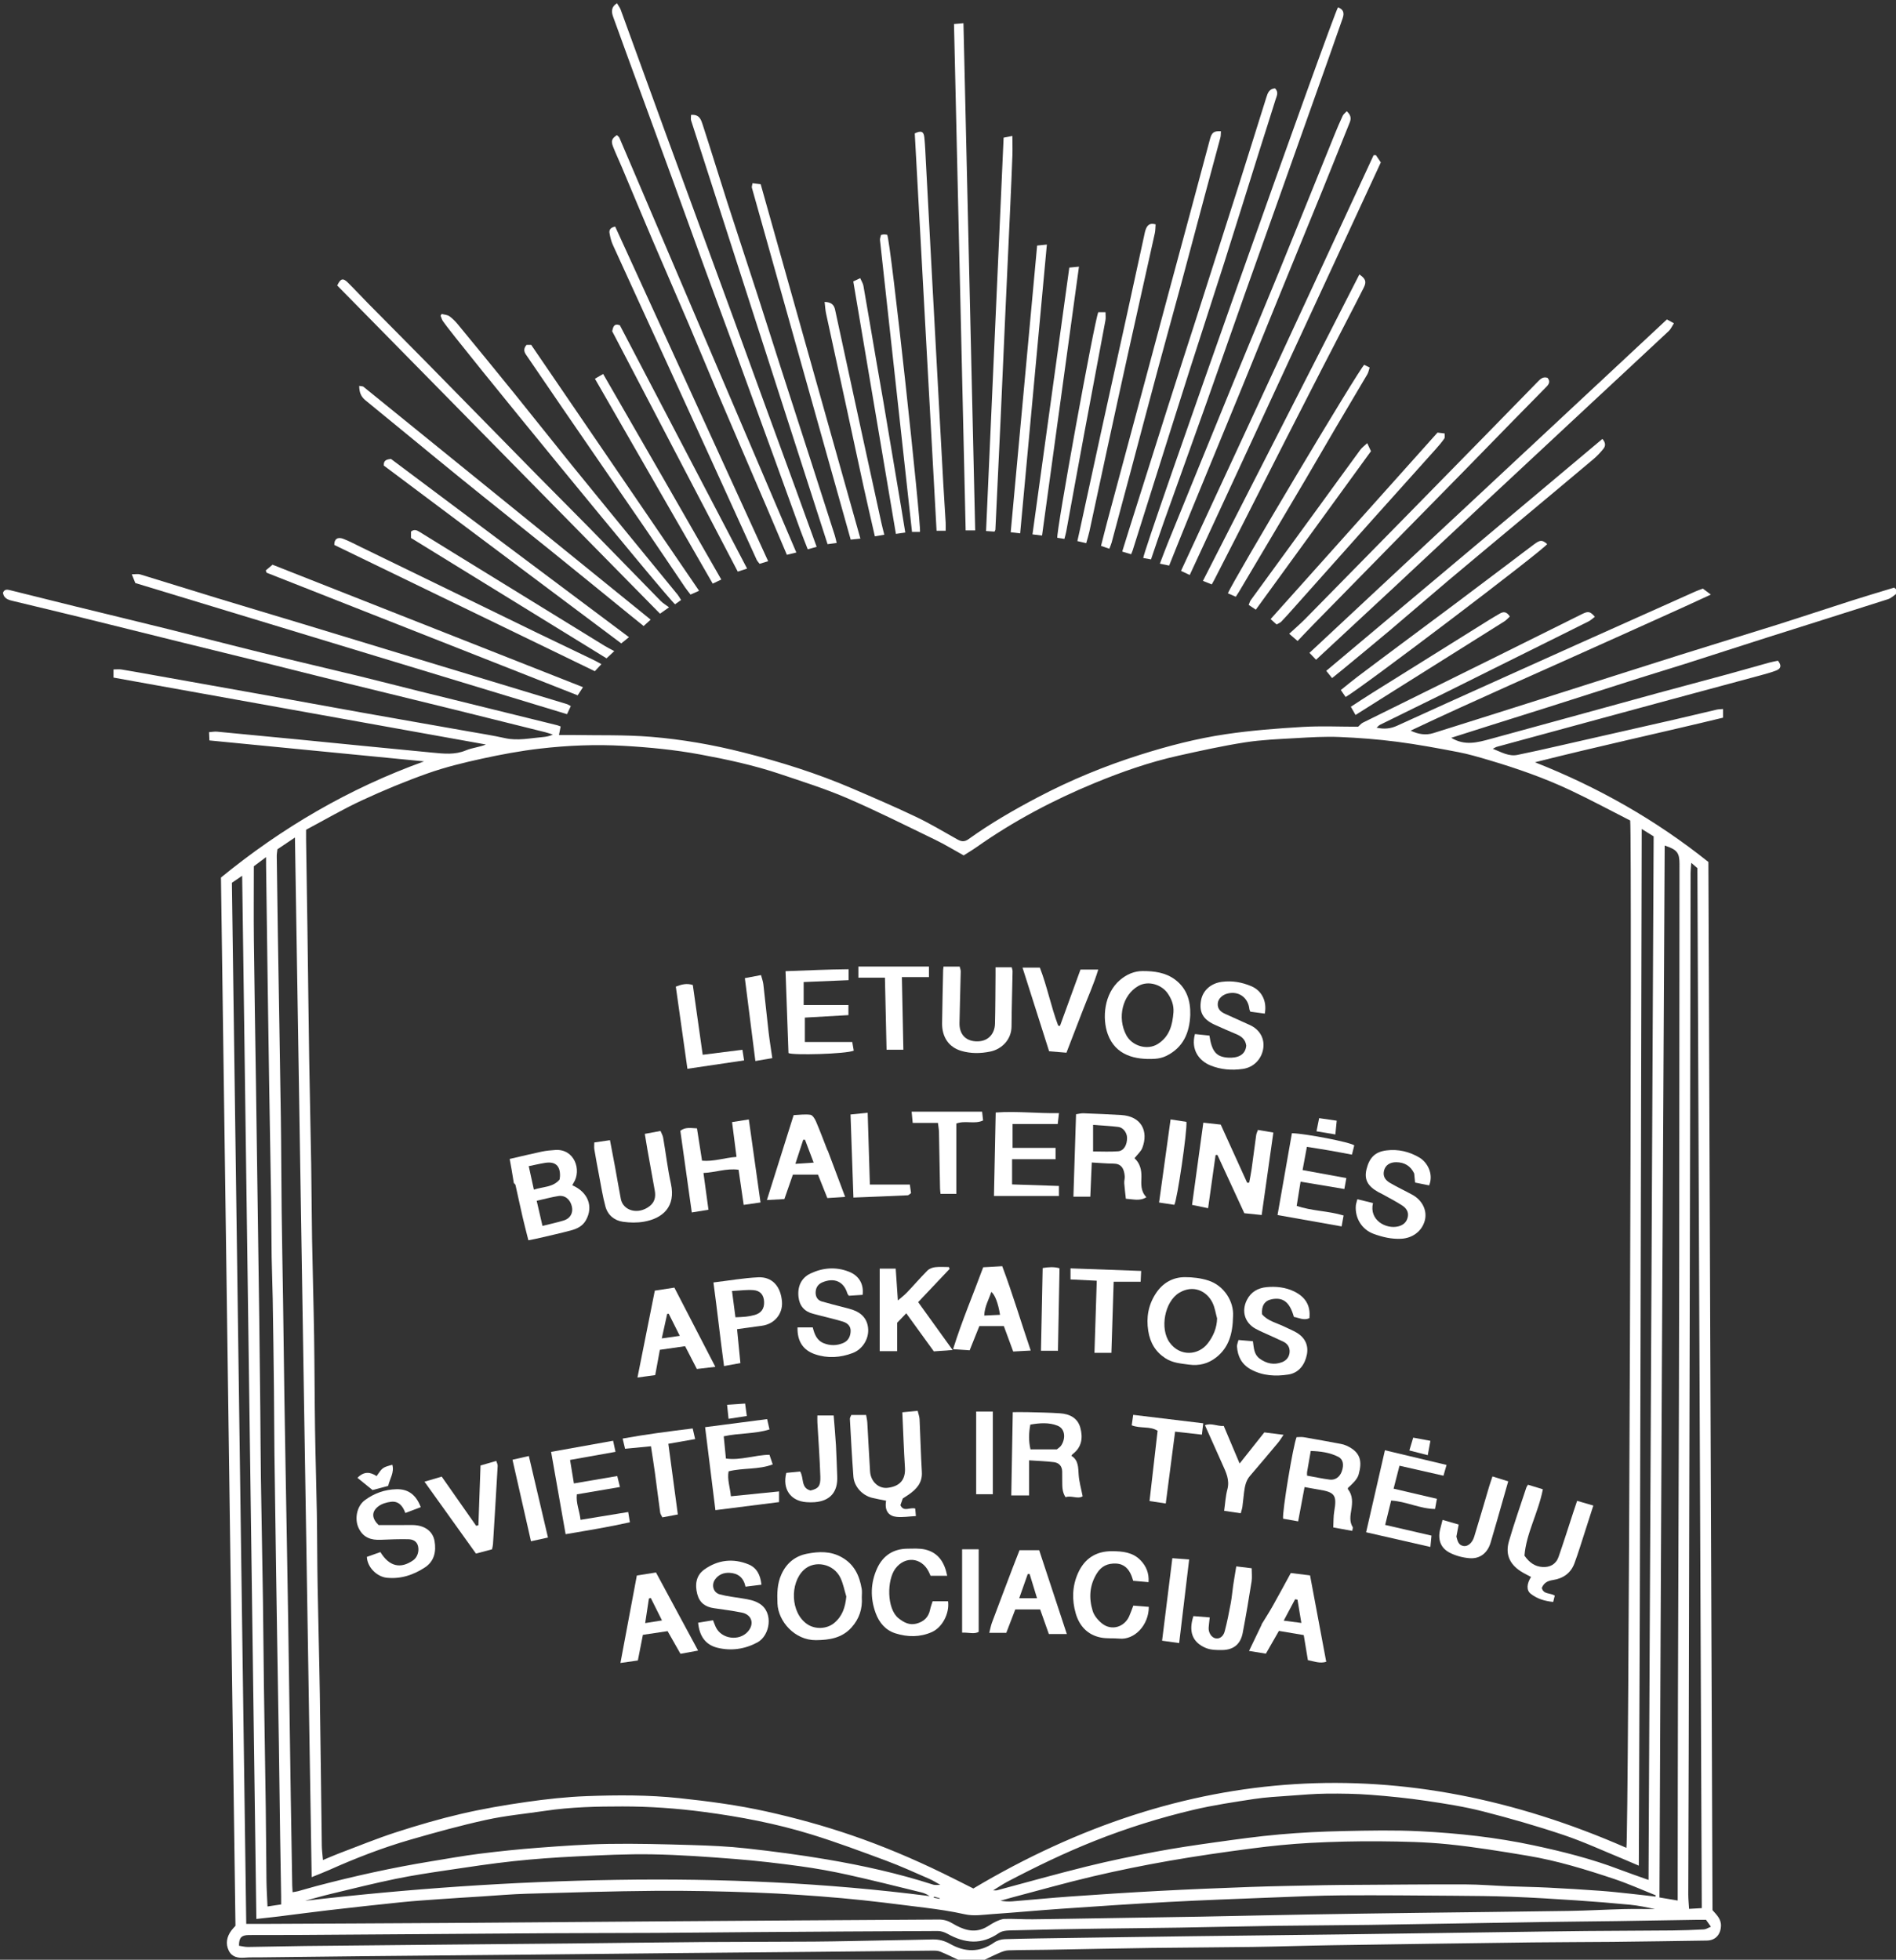 <?xml version="1.0" encoding="utf-8"?>
<!-- Generator: Adobe Illustrator 25.2.3, SVG Export Plug-In . SVG Version: 6.00 Build 0)  -->
<svg version="1.1" id="Layer_1" xmlns="http://www.w3.org/2000/svg" xmlns:xlink="http://www.w3.org/1999/xlink" x="0px" y="0px"
	 viewBox="0 0 1374 1420" style="enable-background:new 0 0 1374 1420;" xml:space="preserve">
<rect x="0" y="0" width="1374" height="1420" fill="#333333" stroke="none"/>
<style type="text/css">
	.st0{fill:#FFFFFF;}
</style>
<g>
	<g>
		<path class="st0" d="M1374.999,429.697c-2.255,1.519-4.31,3.664-6.797,4.463
			c-28.949,9.297-57.977,18.35-86.956,27.554
			c-19.953,6.337-39.849,12.851-59.795,19.209
			c-11.067,3.527-22.204,6.835-33.276,10.347
			c-22.624,7.176-45.219,14.443-67.839,21.632
			c-13.929,4.427-27.885,8.772-41.823,13.172
			c-8.82,2.784-17.629,5.603-26.796,8.518c9.761,5.994,19.097,3.361,28.385,0.836
			c22.764-6.19,45.51-12.448,68.26-18.69
			c17.909-4.913,35.803-9.88,53.722-14.754
			c16.497-4.488,33.029-8.845,49.524-13.337c10.09-2.747,20.135-5.662,30.214-8.449
			c2.225-0.615,4.512-1.008,6.631-1.472c2.77,3.471,2.292,5.8-1.573,7.234
			c-3.577,1.327-7.277,2.35-10.965,3.349
			c-21.948,5.942-43.912,11.822-65.863,17.755
			c-20.038,5.417-40.065,10.873-60.096,16.314
			c-21.793,5.92-43.587,11.838-65.375,17.779
			c-0.616,0.168-1.165,0.582-2.759,1.404c6.318,2.46,11.548,5.697,17.863,4.421
			c9.925-2.006,19.799-4.272,29.676-6.506
			c28.039-6.343,56.075-12.703,84.101-19.106
			c10.209-2.332,20.381-4.825,30.583-7.185c1.384-0.32,2.849-0.292,4.638-0.459
			c0,2.234,0,3.959,0,6.282c-45.444,11.001-90.981,20.846-136.312,32.319
			c45.752,18.031,87.641,41.841,125.672,72.24
			c0.993,253.345,1.986,506.388,2.978,759.463
			c2.991,3.432,6.371,6.434,6.129,11.568c-0.293,6.214-4.02,10.39-10.202,10.485
			c-22.796,0.349-45.593,0.694-68.391,0.933
			c-19.303,0.202-38.61,0.149-57.912,0.396
			c-48.59,0.621-97.179,1.303-145.767,2.056
			c-19.132,0.296-38.259,0.968-57.391,1.243
			c-24.445,0.351-48.894,0.386-73.34,0.72
			c-25.278,0.346-50.553,0.903-75.83,1.335
			c-9.152,0.156-18.309,0.109-27.455,0.403c-2.193,0.07-4.453,0.9-6.509,1.785
			c-4.352,1.873-8.588,4.013-12.872,6.044c-4.996,0-9.993,0-14.989,0
			c-5.044-2.34-10.026-4.829-15.164-6.939c-1.76-0.723-3.913-0.687-5.884-0.669
			c-28.8,0.263-57.599,0.603-86.399,0.883
			c-31.944,0.311-63.889,0.56-95.833,0.873
			c-37.449,0.367-74.897,0.789-112.345,1.157
			c-38.96,0.383-77.921,0.709-116.881,1.098
			c-24.963,0.249-49.926,0.567-74.889,0.858
			c-3.977,0.046-7.97-0.088-11.927,0.224c-4.839,0.382-9.159-0.504-11.395-5.123
			c-2.44-5.04-1.429-10.026,1.845-14.509c0.873-1.196,1.947-2.245,3.028-3.474
			c-3.501-252.822-7.002-505.706-10.516-759.523
			c43.956-35.976,92.766-64.588,147.186-84.177
			c-51.721-5.045-103.443-10.089-155.542-15.171
			c-0.109-2.375-0.179-3.915-0.274-5.983c2.228-0.164,4.001-0.543,5.724-0.382
			c19.386,1.81,38.768,3.679,58.145,5.58
			c32.776,3.215,65.542,6.539,98.328,9.646c8.018,0.76,16.028,1.679,23.971-1.677
			c4.478-1.892,9.611-2.234,14.474-4.233
			c-89.927-16.157-179.854-32.314-269.891-48.491c0-2.254,0-3.69,0-5.909
			c1.996,0,3.947-0.256,5.807,0.045c7.389,1.194,14.752,2.554,22.121,3.868
			c25.868,4.613,51.74,9.205,77.601,13.857
			c25.03,4.503,50.039,9.121,75.075,13.595
			c25.545,4.566,51.112,9.005,76.664,13.528
			c8.845,1.566,17.732,2.956,26.495,4.901c9.22,2.046,18.199-0.012,27.267-0.773
			c2.408-0.202,4.798-0.63,7.376-1.807c-1.81-0.574-3.595-1.249-5.434-1.708
			c-21.917-5.475-43.832-10.957-65.767-16.358
			c-27.762-6.836-55.55-13.562-83.31-20.405
			c-18.374-4.529-36.71-9.216-55.079-13.768
			c-19.36-4.798-38.744-9.497-58.107-14.282
			c-25.134-6.21-50.248-12.504-75.39-18.682
			c-15.814-3.885-31.669-7.601-47.494-11.443c-3.533-0.858-7.314-1.55-7.922-6.171
			c1.062-2.489,2.839-2.397,4.977-1.86c15.762,3.959,31.532,7.883,47.314,11.759
			c22.421,5.506,44.873,10.889,67.278,16.457
			c22.898,5.69,45.728,11.652,68.639,17.288
			c23.403,5.756,46.883,11.202,70.302,16.896
			c14.202,3.453,28.34,7.167,42.528,10.678
			c33.504,8.29,67.022,16.528,100.531,24.799c0.779,0.192,1.52,0.54,2.563,0.918
			c-0.401,2.036-0.772,3.923-1.212,6.157c3.24,0,6.303-0.048,9.364,0.008
			c19.114,0.349,38.305-0.224,57.321,1.332
			c22.589,1.848,44.934,5.747,67.03,11.356
			c26.845,6.814,53.136,15.04,78.568,25.959
			c15.618,6.706,31.248,13.42,46.585,20.733
			c10.229,4.877,19.977,10.771,29.887,16.303c2.85,1.591,5.112,1.899,8.111-0.257
			c15.893-11.426,32.826-21.173,50.137-30.283
			c23.792-12.52,48.55-22.71,74.173-30.812
			c20.36-6.438,41.049-11.803,62.136-14.917
			c18.361-2.711,36.953-4.145,55.497-5.246
			c13.576-0.806,27.238-0.158,40.337-0.158c1.34-1.181,2.212-2.341,3.373-2.917
			c32.372-16.05,64.782-32.023,97.166-48.048
			c20.536-10.162,41.045-20.38,61.56-30.584c4.601-2.288,5.961-2.113,9.462,1.876
			c-1.529,1.143-2.889,2.507-4.522,3.327
			c-15.287,7.676-30.624,15.252-45.94,22.869
			c-19.604,9.75-39.184,19.545-58.807,29.257
			c-15.444,7.644-30.941,15.182-46.394,22.809
			c-0.82,0.405-1.45,1.196-2.528,2.114c5.535,1.213,10.175,0.728,14.908-1.441
			c23.703-10.865,47.491-21.545,71.259-32.267
			c19.524-8.807,39.053-17.604,58.595-26.368
			c28.779-12.907,57.57-25.785,86.365-38.656c1.648-0.737,3.377-1.294,5.344-2.04
			c1.586,1.194,3.082,2.321,5.762,4.339
			c-24.925,11.567-48.93,22.182-72.836,33.003
			c-24.202,10.956-48.498,21.702-72.734,32.582
			c-24.035,10.791-48.046,21.635-71.98,32.985c5.392,2.605,10.927,3.524,16.5,1.778
			c31.696-9.929,63.352-19.987,95.011-30.033
			c28.011-8.888,55.988-17.884,84.018-26.709
			c23.437-7.379,46.959-14.492,70.391-21.888
			c18.04-5.694,35.98-11.704,54.001-17.457
			c10.101-3.225,20.277-6.215,30.466-9.325c0.845,0.699,1.586,1.312,2.328,1.926
			C1374.999,428.365,1374.999,429.031,1374.999,429.697z M681.773,1365.682
			c0.143,0.36,0.286,0.721,0.135,0.34c0.381,0.308,0.063,0.051-0.254-0.205
			c-2.798-1.526-5.5-3.273-8.411-4.538c-10.301-4.474-20.533-9.163-31.052-13.071
			c-17.923-6.658-35.868-13.354-54.123-19.001
			c-25.511-7.892-51.707-12.865-78.202-16.363
			c-19.463-2.57-38.967-3.934-58.583-3.941
			c-18.787-0.007-37.548,0.404-56.178,3.181
			c-14.253,2.124-28.678,3.457-42.722,6.533
			c-18.568,4.067-36.938,9.148-55.209,14.427
			c-20.021,5.785-39.44,13.332-58.479,21.834
			c-3.962,1.769-8.03,3.302-12.827,5.262
			c-4.043-251.265-8.072-501.661-12.121-753.299
			c-4.846,3.255-8.706,5.848-12.699,8.53c-0.179,1.754-0.507,3.384-0.487,5.011
			c0.228,18.471,0.484,36.943,0.782,55.413c0.723,44.777,1.533,89.552,2.185,134.33
			c0.325,22.284,0.313,44.572,0.578,66.857c0.256,21.445,0.696,42.887,1.012,64.331
			c0.348,23.619,0.625,47.24,0.971,70.859c0.244,16.634,0.546,33.268,0.832,49.901
			c0.644,37.453,1.341,74.905,1.929,112.359
			c0.672,42.781,1.236,85.563,1.875,128.344
			c0.316,21.133,0.69,42.264,1.051,63.396c0.025,1.469,0.152,2.936,0.256,4.868
			c1.574-0.283,2.835-0.414,4.043-0.743c4.448-1.213,8.86-2.561,13.318-3.735
			c27.397-7.212,55.034-13.319,82.999-17.89
			c11.775-1.924,23.529-4.046,35.361-5.528c14.153-1.773,28.358-3.252,42.58-4.32
			c16.9-1.27,33.835-2.504,50.77-2.773c19.791-0.314,39.604,0.214,59.396,0.795
			c13.443,0.395,26.926,0.956,40.281,2.436c19.581,2.17,39.149,4.725,58.566,8.034
			c25.935,4.42,51.629,10.088,76.723,18.196
			C677.808,1366.073,679.865,1365.648,681.773,1365.682z M221.812,601.222
			c0,3.153-0.028,5.303,0.004,7.453c0.334,22.284,0.702,44.568,1.013,66.853
			c0.43,30.795,0.757,61.592,1.244,92.387
			c0.4,25.294,1.028,50.585,1.444,75.879
			c0.296,17.978,0.312,35.96,0.628,53.938
			c0.412,23.427,1.111,46.85,1.478,70.277
			c0.355,22.624,0.343,45.254,0.683,67.879c0.3,19.944,0.953,39.883,1.288,59.826
			c0.296,17.627,0.261,35.261,0.566,52.888
			c0.456,26.287,1.198,52.57,1.608,78.858
			c0.571,36.618,0.931,73.239,1.437,109.858c0.045,3.233,0.505,6.46,0.833,10.42
			c4.379-1.82,7.946-3.421,11.598-4.799c13.753-5.191,27.374-10.801,41.345-15.325
			c15.552-5.035,31.294-9.646,47.208-13.35c15.604-3.633,31.462-6.357,47.331-8.62
			c14.44-2.06,29.017-3.676,43.581-4.217
			c22.422-0.832,44.872-0.925,67.28,1.464
			c21.132,2.253,42.123,5.005,62.915,9.629
			c21.019,4.675,41.719,10.35,62.049,17.328
			c22.56,7.743,44.512,17.032,65.965,27.472
			c7.391,3.597,14.707,7.347,22.053,11.025
			c152.962-91.031,310.703-100.761,473.248-29.452
			c1.677-4.138,4.278-729.58,2.755-744.379
			c-13.996-7.118-28.38-14.866-43.134-21.829
			c-19-8.967-38.826-15.891-58.966-21.851
			c-7.427-2.198-14.894-4.416-22.487-5.872
			c-14.774-2.833-29.59-5.597-44.5-7.521
			c-13.804-1.782-27.736-2.864-41.646-3.434
			c-10.416-0.427-20.9,0.203-31.327,0.809
			c-12.396,0.72-24.88,1.179-37.117,3.09
			c-16.318,2.548-32.492,6.129-48.623,9.732
			c-20.689,4.62-40.69,11.63-60.231,19.69
			c-30.016,12.382-58.645,27.495-85.273,46.222
			c-3.306,2.325-6.793,4.393-9.684,6.251c-7.392-4.087-13.761-7.997-20.454-11.237
			c-21.271-10.293-42.408-20.93-64.095-30.277
			c-15.716-6.773-32.149-11.929-48.398-17.407
			c-18.943-6.386-38.467-10.598-58.096-14.223
			c-18.277-3.376-36.741-5.185-55.311-6.237c-20.345-1.153-40.62-0.331-60.781,2.009
			c-14.094,1.636-28.123,4.246-41.993,7.281
			c-13.212,2.891-26.456,6.113-39.185,10.609
			c-16.181,5.716-32.1,12.338-47.677,19.551
			C248.618,586.246,235.47,593.969,221.812,601.222z M178.451,1394.017
			c4.049,0,7.97,0.017,11.892-0.003c44.595-0.22,89.19-0.39,133.784-0.683
			c54.109-0.356,108.218-0.825,162.327-1.228
			c31.468-0.234,62.936-0.445,94.405-0.645c33.134-0.21,66.269-0.374,99.403-0.616
			c3.578-0.026,6.606,0.824,9.789,2.711c7.406,4.389,15.29,7.562,23.958,3.192
			c2.494-1.258,4.745-3.011,7.267-4.197c2.139-1.006,4.494-2.091,6.778-2.147
			c6.767-0.168,13.548,0.328,20.32,0.255c19.11-0.207,38.219-0.566,57.329-0.869
			c21.466-0.34,42.933-0.64,64.398-1.038
			c26.107-0.484,52.212-1.107,78.319-1.566
			c26.289-0.462,52.579-0.83,78.87-1.178
			c36.623-0.485,73.248-0.835,109.869-1.406
			c13.134-0.205,26.259-0.974,39.392-1.31c7.571-0.194,15.151-0.035,22.726-0.035
			c-5.887-1.261-11.853-2.535-17.886-3.119c-13.061-1.264-26.146-2.32-39.239-3.192
			c-15.562-1.036-31.135-1.997-46.718-2.602
			c-13.606-0.528-27.233-0.626-40.851-0.722
			c-27.27-0.193-54.542-0.472-81.811-0.292
			c-16.967,0.112-33.932,0.901-50.891,1.56
			c-25.068,0.974-50.141,1.887-75.191,3.222
			c-25.728,1.372-51.436,3.127-77.141,4.893
			c-16.903,1.162-33.776,2.765-50.679,3.912
			c-6.569,0.446-13.059,1.611-19.813,0.088
			c-9.535-2.149-19.267-3.549-28.977-4.768c-19.939-2.503-39.883-5.087-59.894-6.868
			c-20.994-1.868-42.051-3.273-63.111-4.079
			c-23.947-0.917-47.932-1.426-71.894-1.243
			c-31.236,0.238-62.468,1.228-93.696,2.11c-10.616,0.3-21.215,1.243-31.82,1.914
			c-10.398,0.658-20.799,1.293-31.192,2.031c-9.282,0.659-18.574,1.267-27.829,2.215
			c-17.495,1.792-34.975,3.743-52.446,5.761
			c-11.975,1.384-23.921,3.017-35.886,4.49
			c-5.332,0.657-10.679,1.196-16.531,1.845
			c-3.429-252.091-6.847-503.346-10.282-755.856
			c-3.224,2.207-5.406,3.702-7.443,5.097
			C171.523,891.308,174.983,1142.362,178.451,1394.017z M1187.624,1351.807
			c-4.579-1.958-7.742-3.364-10.945-4.673
			c-14.539-5.94-28.838-12.599-43.697-17.589
			c-19.236-6.459-38.794-12.083-58.46-17.098
			c-13.441-3.428-27.248-5.582-40.995-7.604
			c-13.284-1.953-26.676-3.335-40.067-4.351
			c-10.601-0.804-21.276-0.968-31.913-0.868
			c-8.962,0.085-17.925,0.858-26.874,1.513
			c-8.607,0.63-17.263,1.057-25.778,2.358c-14.731,2.25-29.527,4.438-44.011,7.858
			c-24.445,5.771-48.411,13.291-71.786,22.58
			c-21.531,8.556-42.356,18.626-62.854,29.386c-3.307,1.736-6.41,3.862-10.557,6.386
			c1.758,0,2.265,0.104,2.712-0.015c21.728-5.795,43.372-11.923,65.199-17.317
			c16.395-4.052,32.964-7.468,49.563-10.6
			c14.507-2.737,29.136-4.879,43.762-6.922c15.42-2.154,30.863-4.305,46.365-5.672
			c15.363-1.355,30.805-2.115,46.227-2.438c18.579-0.39,37.211-0.783,55.752,0.157
			c27.505,1.394,54.886,4.394,81.903,10.151c21.255,4.53,42.272,9.818,62.61,17.596
			c6.582,2.517,13.264,4.771,20.876,7.495
			c1.241-252.427,2.48-504.44,3.717-756.129
			c-3.177-1.97-5.538-3.434-8.644-5.36
			C1189.089,851.495,1188.759,1101.231,1187.624,1351.807z M1199.678,1374.222
			c0.084-0.3,0.168-0.6,0.252-0.9c-10.054-3.996-19.95-8.465-30.195-11.889
			c-20.535-6.863-41.267-13.232-62.67-16.804c-19.157-3.197-38.361-6.363-57.668-8.323
			c-16.32-1.657-32.813-1.994-49.236-2.134
			c-16.947-0.145-33.922,0.26-50.846,1.163
			c-14.075,0.751-28.144,2.185-42.124,4.012
			c-20.006,2.615-39.997,5.48-59.869,8.954
			c-18.579,3.248-37.095,7.002-55.456,11.315
			c-19.592,4.602-38.971,10.112-58.439,15.242c-2.84,0.749-5.657,1.587-8.484,2.385
			c3.021,0.459,5.859,0.652,8.663,0.427c14.075-1.129,28.129-2.537,42.213-3.527
			c21.232-1.492,42.474-2.888,63.728-4.012
			c22.068-1.167,44.15-2.102,66.235-2.879
			c18.122-0.638,36.256-0.928,54.387-1.305c7.79-0.162,15.584-0.178,23.376-0.222
			c26.1-0.147,52.2-0.427,78.299-0.34c10.455,0.035,20.905,0.942,31.362,1.357
			c9.627,0.383,19.265,0.503,28.886,0.986c12.601,0.632,25.197,1.412,37.782,2.313
			c7.391,0.529,14.761,1.377,22.132,2.153
			C1187.901,1372.812,1193.787,1373.541,1199.678,1374.222z M1215.805,1377.071
			c0-7.402-0.007-14.014,0.001-20.625c0.053-42.463,0.057-84.926,0.176-127.389
			c0.201-72.101,0.486-144.201,0.711-216.302c0.102-32.805,0.183-65.61,0.211-98.415
			c0.081-96.087,0.129-192.173,0.195-288.26
			c0.006-8.183-1.636-10.423-10.727-13.419
			c-1.412,254.162-2.767,507.988-3.778,762.201
			C1206.895,1375.581,1210.891,1376.249,1215.805,1377.071z M1236.326,1391.038
			c-2.636,0-4.796-0.03-6.955,0.005c-19.286,0.31-38.572,0.662-57.859,0.94
			c-17.974,0.259-35.95,0.383-53.923,0.669
			c-41.608,0.662-83.215,1.442-124.824,2.063
			c-22.269,0.332-44.542,0.343-66.811,0.666
			c-23.777,0.345-47.551,0.941-71.327,1.326
			c-20.273,0.328-40.549,0.461-60.822,0.776
			c-19.132,0.297-38.264,0.625-57.39,1.154c-4.238,0.117-9.383-0.204-12.513,1.974
			c-12.589,8.759-24.72,7.579-37.309,0.549c-2.07-1.156-4.647-2.003-6.986-1.994
			c-45.59,0.181-91.18,0.496-136.77,0.815
			c-22.478,0.157-44.956,0.433-67.435,0.551
			c-26.094,0.138-52.189,0.087-78.283,0.25
			c-60.269,0.377-120.537,0.845-180.806,1.247
			c-11.99,0.08-23.981-0.014-35.97,0.058c-5.366,0.032-7.204,1.934-7.14,7.757
			c2.092,0.299,4.311,0.91,6.522,0.883c13.796-0.164,27.59-0.558,41.386-0.712
			c35.08-0.39,70.161-0.699,105.242-1.029
			c28.799-0.271,57.598-0.501,86.396-0.795c32.294-0.33,64.587-0.792,96.882-1.045
			c26.795-0.21,53.592-0.111,80.387-0.319
			c17.302-0.135,34.601-0.571,51.901-0.885
			c11.314-0.205,22.628-0.389,33.94-0.673c4.6-0.115,8.644,0.975,12.759,3.291
			c10.649,5.993,21.328,6.342,31.799-1.023c2.131-1.499,5.125-2.384,7.753-2.461
			c16.259-0.482,32.526-0.679,48.791-0.92c28.798-0.427,57.596-0.847,86.395-1.215
			c36.279-0.464,72.558-0.836,108.837-1.314
			c37.947-0.5,75.893-1.085,113.84-1.62
			c21.308-0.301,42.616-0.639,63.925-0.845c20.636-0.2,41.275-0.2,61.911-0.396
			c7.649-0.072,15.3-0.362,22.938-0.762c1.519-0.08,2.989-1.116,5.073-1.947
			C1238.365,1393.917,1237.44,1392.61,1236.326,1391.038z M183.949,627.682
			c0,18.549-0.166,36.195,0.035,53.838c0.396,34.623,1.005,69.245,1.51,103.867
			c0.406,27.795,0.79,55.591,1.181,83.387
			c0.408,28.961,0.837,57.921,1.214,86.882
			c0.29,22.288,0.535,44.577,0.763,66.866c0.166,16.136,0.183,32.275,0.423,48.41
			c0.443,29.778,1.048,59.553,1.495,89.331c0.302,20.133,0.395,40.27,0.674,60.404
			c0.411,29.627,0.943,59.252,1.346,88.879c0.242,17.812,0.289,35.628,0.524,53.44
			c0.078,5.924,0.472,11.843,0.748,18.395c3.739-0.557,6.724-1.002,9.884-1.473
			c0-2.332,0.023-3.984-0.004-5.636c-0.238-14.483-0.512-28.966-0.722-43.449
			c-0.325-22.456-0.576-44.914-0.917-67.37
			c-0.392-25.791-0.854-51.581-1.274-77.372
			c-0.249-15.309-0.488-30.619-0.712-45.929
			c-0.422-28.773-0.87-57.546-1.229-86.32
			c-0.199-15.964-0.184-31.932-0.362-47.897
			c-0.241-21.603-0.533-43.205-0.887-64.806
			c-0.166-10.14-0.624-20.276-0.779-30.417
			c-0.204-13.304-0.162-26.612-0.364-39.916
			c-0.416-27.459-0.943-54.917-1.387-82.376
			c-0.371-22.949-0.704-45.899-1.027-68.849
			c-0.433-30.789-0.841-61.579-1.255-92.368c-0.023-1.735-0.003-3.47-0.003-6.164
			C189.07,623.851,186.226,625.978,183.949,627.682z M221.062,1377.256
			c75.096-8.721,150.37-13.967,225.885-15.158
			c75.789-1.196,151.396,2.099,226.736,11.767c-2.004-1.349-4.087-2.227-6.255-2.755
			c-17.627-4.292-35.216-8.759-52.926-12.678
			c-11.456-2.535-23.041-4.635-34.666-6.22
			c-15.631-2.132-31.323-3.984-47.047-5.221
			c-20.025-1.576-40.098-3.034-60.17-3.392
			c-18.268-0.326-36.577,0.619-54.844,1.505
			c-15.265,0.74-30.537,1.819-45.729,3.455
			c-16.003,1.723-31.936,4.149-47.862,6.524
			c-12.601,1.879-25.224,3.76-37.695,6.335
			c-15.532,3.206-30.93,7.068-46.357,10.765
			C233.738,1373.715,227.417,1375.555,221.062,1377.256z M1233.249,1382.588
			c-1.059-251.67-2.114-502.529-3.17-753.565
			c-1.227-1.054-2.403-2.064-4.459-3.831c-0.216,3.142-0.479,5.215-0.483,7.289
			c-0.088,39.127-0.136,78.254-0.213,117.381
			c-0.136,69.594-0.278,139.187-0.431,208.781
			c-0.114,51.778-0.254,103.556-0.371,155.334
			c-0.115,50.941-0.199,101.881-0.329,152.822
			c-0.09,35.296-0.253,70.591-0.329,105.887c-0.007,3.392,0.364,6.784,0.575,10.431
			C1227.344,1382.927,1229.941,1382.778,1233.249,1382.588z M677.003,1374.261
			c-0.135,0.254-0.27,0.509-0.405,0.763c1.463,0.278,2.927,0.555,4.39,0.833
			c0.018-0.141,0.037-0.281,0.055-0.421
			C679.697,1375.045,678.35,1374.653,677.003,1374.261z"/>
		<path class="st0" d="M834.121,405.325c-2.17-0.388-3.993-0.713-5.613-1.003
			C827.763,400.23,966.992,8.001,969.642,5.304
			c3.787,1.512,4.792,3.802,3.298,8.118c-3.53,10.201-7.122,20.38-10.732,30.553
			c-11.995,33.801-24.001,67.598-36.017,101.391
			c-8.175,22.989-16.416,45.954-24.554,68.956
			c-9.136,25.824-18.123,51.701-27.297,77.512
			c-10.229,28.78-20.626,57.5-30.886,86.269
			C840.333,386.853,837.422,395.677,834.121,405.325z"/>
		<path class="st0" d="M591.818,396.227c-2.288,0.625-3.981,1.088-6.462,1.766
			c-1.852-4.776-3.705-9.31-5.378-13.909c-6.356-17.462-12.631-34.954-18.98-52.419
			c-9.021-24.816-18.048-49.63-27.131-74.424
			c-7.483-20.425-15.101-40.801-22.57-61.231
			c-7.69-21.034-15.24-42.118-22.911-63.159
			c-10.576-29.008-21.213-57.994-31.812-86.994
			c-4.047-11.072-8.076-22.15-12.082-33.236
			c-1.288-3.565-2.109-7.096,2.591-10.312c0.981,1.682,2.141,3.135,2.746,4.79
			c10.656,29.182,21.206,58.402,31.856,87.585
			c10.302,28.229,20.695,56.425,31.043,84.638
			c6.29,17.149,12.588,34.295,18.849,51.454
			c7.855,21.526,15.665,43.069,23.516,64.596
			c7.164,19.645,14.373,39.273,21.533,58.919
			C581.617,367.986,586.558,381.699,591.818,396.227z"/>
		<path class="st0" d="M706.706,384.322c-2.421,0-4.31,0-6.911,0
			c-2.815-122.271-5.625-244.297-8.448-366.905
			c2.396-0.207,4.194-0.362,6.853-0.592
			C701.04,139.536,703.865,261.551,706.706,384.322z"/>
		<path class="st0" d="M1207.979,231.455c1.622,0.891,2.962,1.627,5.077,2.788
			c-1.425,2.192-2.245,4.206-3.687,5.556
			c-18.649,17.475-37.396,34.845-56.1,52.262
			c-25.61,23.848-51.218,47.698-76.801,71.575
			c-21.948,20.485-43.834,41.037-65.793,61.51
			c-18.681,17.416-37.426,34.762-56.949,52.887
			c-1.508-1.575-2.995-3.129-4.781-4.995
			C1035.516,392.3,1121.606,312.01,1207.979,231.455z"/>
		<path class="st0" d="M975.97,80.627c2.981,2.67,3.362,5.139,2.146,8.138
			c-6.557,16.169-12.981,32.392-19.555,48.554
			c-10.197,25.068-20.496,50.095-30.72,75.152
			c-9.396,23.028-18.702,46.092-28.135,69.104
			c-12.588,30.708-25.286,61.371-37.884,92.075
			c-4.85,11.82-9.554,23.699-14.57,36.161
			c-2.009-0.421-3.932-0.823-6.706-1.404c2.098-5.462,3.831-10.218,5.74-14.903
			c16.404-40.269,32.799-80.542,49.283-120.778
			c10.316-25.182,20.874-50.266,31.155-75.462
			c13.535-33.174,26.894-66.421,40.358-99.624
			c1.87-4.612,3.814-9.201,5.931-13.703
			C973.61,82.667,974.943,81.744,975.97,80.627z"/>
		<path class="st0" d="M923.95,64.003c2.907,2.783,1.227,5.563,0.44,8.11
			c-3.82,12.364-7.825,24.671-11.706,37.016
			c-8.567,27.25-17.015,54.538-25.671,81.759
			c-8.048,25.308-16.377,50.527-24.447,75.828
			c-9.734,30.52-19.328,61.084-28.977,91.631
			c-4.254,13.466-8.491,26.938-12.749,40.403c-0.246,0.778-0.609,1.518-1.15,2.848
			c-2.071-0.626-4.016-1.213-6.442-1.946c1.791-5.755,3.433-11.092,5.114-16.417
			c9.094-28.802,18.158-57.613,27.311-86.396
			c7.095-22.31,14.326-44.577,21.462-66.875
			c9.916-30.982,19.841-61.962,29.684-92.967
			c7.033-22.153,13.929-44.35,20.904-66.522
			C918.682,67.426,919.722,64.386,923.95,64.003z"/>
		<path class="st0" d="M484.842,440.047c-2.947,2.082-4.389,3.1-6.546,4.624
			c-78.136-79.436-156.145-158.744-233.914-237.807
			c2.44-5.164,4.201-5.581,7.684-2.145c5.067,4.999,9.882,10.253,14.885,15.319
			c13.862,14.039,27.811,27.993,41.644,42.061
			c26.856,27.312,53.634,54.699,80.489,82.012
			c12.672,12.888,25.502,25.621,38.158,38.523
			c17.229,17.564,34.34,35.243,51.566,52.81
			C480.403,437.072,482.456,438.249,484.842,440.047z"/>
		<path class="st0" d="M997.141,112.462c1.06,1.578,2.121,3.156,3.509,5.222
			c-46.077,99.474-92.138,198.914-138.473,298.943
			c-2.162-1.019-3.832-1.807-6.313-2.976
			c46.672-100.72,93.124-200.965,139.576-301.21
			C996.008,112.448,996.574,112.455,997.141,112.462z"/>
		<path class="st0" d="M98.054,422.452c-0.667-1.673-1.414-3.544-2.529-6.338
			c2.652,0,4.453-0.405,5.99,0.062c18.422,5.6,36.784,11.394,55.202,17.009
			c21.107,6.435,42.262,12.71,63.379,19.109
			c25.739,7.8,51.457,15.671,77.192,23.484
			c31.138,9.454,62.284,18.883,93.429,28.318
			c6.658,2.017,13.327,3.997,19.976,6.042c0.886,0.272,1.686,0.824,2.961,1.465
			c-0.847,1.82-1.582,3.399-2.734,5.875
			C306.683,485.819,202.616,454.211,98.054,422.452z"/>
		<path class="st0" d="M577.091,400.328c-2.824,0.689-4.63,1.129-6.857,1.672
			c-5.062-11.923-9.944-23.516-14.899-35.078
			c-11.634-27.148-23.352-54.261-34.938-81.43
			c-7.164-16.798-14.07-33.705-21.233-50.503
			c-8.723-20.455-17.656-40.821-26.382-61.275
			c-7.489-17.556-14.803-35.186-22.218-52.773c-2.065-4.899-4.355-9.707-6.282-14.658
			c-1.622-4.169-0.933-5.892,2.796-8.403c0.608,0.664,1.497,1.252,1.847,2.07
			C491.571,199.826,534.177,299.718,577.091,400.328z"/>
		<path class="st0" d="M500.794,83.264c6.125-0.593,7.307,3.639,8.416,7.038
			c6.074,18.614,11.76,37.354,17.759,55.992
			c7.274,22.602,14.772,45.132,22.088,67.72
			c5.575,17.211,10.987,34.475,16.527,51.697
			c7.372,22.916,14.808,45.811,22.196,68.722
			c5.755,17.847,11.486,35.702,17.201,53.562c0.502,1.57,0.804,3.204,1.348,5.411
			c-2.132,0.293-3.99,0.549-6.596,0.907c-33-102.393-65.973-204.69-98.893-307.005
			C500.472,86.166,500.794,84.802,500.794,83.264z"/>
		<path class="st0" d="M803.92,397.599c-2.136-0.729-3.775-1.288-6.031-2.058
			c1.591-6.219,3.045-12.128,4.616-18.006c4.972-18.601,9.989-37.189,14.987-55.783
			c4.957-18.444,9.919-36.888,14.866-55.335
			c4.984-18.582,9.934-37.173,14.932-55.752
			c5.094-18.939,10.242-37.864,15.34-56.802
			c4.742-17.614,9.457-35.235,14.166-52.857c1.332-4.984,2.765-6.182,7.98-5.904
			c-0.119,1.557-0,3.162-0.391,4.631
			c-3.839,14.431-7.79,28.831-11.657,43.255
			c-5.674,21.166-11.254,42.357-16.968,63.512
			c-5.452,20.189-11.091,40.328-16.526,60.522
			c-6.473,24.049-12.807,48.135-19.218,72.2
			c-4.784,17.961-9.588,35.916-14.411,53.867
			C805.268,394.347,804.697,395.543,803.92,397.599z"/>
		<path class="st0" d="M685.319,384.591c-2.439,0-4.201,0-6.603,0
			c-5.278-96.169-10.548-192.2-15.801-287.919
			c4.625-2.284,6.503-1.446,6.945,2.945c0.583,5.786,0.788,11.612,1.1,17.424
			c1.616,30.068,3.208,60.137,4.821,90.205
			c0.997,18.589,2.013,37.176,3.026,55.764c1.603,29.398,3.195,58.796,4.825,88.193
			c0.506,9.118,1.139,18.229,1.671,27.346
			C685.408,380.336,685.319,382.135,685.319,384.591z"/>
		<path class="st0" d="M720.69,385.181c-1.667-0.109-3.554-0.232-6.107-0.399
			c4.244-95.129,8.469-189.845,12.715-285.029
			c1.97-0.391,3.602-0.715,6.338-1.258c0.025,5.161,0.199,9.55,0.04,13.926
			c-0.458,12.617-1.022,25.231-1.595,37.844c-1.259,27.719-2.565,55.436-3.823,83.155
			c-1.039,22.9-2.009,45.803-3.06,68.703
			c-1.25,27.226-2.552,54.449-3.849,81.672
			C721.335,384.092,721.083,384.375,720.69,385.181z"/>
		<path class="st0" d="M493.549,434.742c-1.776,1.271-3.097,2.216-4.324,3.095
			c-3.459-1.794-161.199-194.197-168.317-205.239
			c-0.748-1.16-1.095-2.58-1.628-3.879c0.27-0.408,0.54-0.816,0.81-1.225
			c1.887,0.514,4.095,0.579,5.589,1.644c2.375,1.694,4.474,3.89,6.342,6.16
			c13.482,16.377,26.942,32.773,40.28,49.267
			c14.074,17.404,27.924,34.989,42.017,52.377
			c17.842,22.014,35.826,43.914,53.758,65.856
			c7.657,9.369,15.347,18.71,22.99,28.091
			C491.889,431.901,492.494,433.09,493.549,434.742z"/>
		<path class="st0" d="M260.319,279.595c1.548,0.299,2.52,0.196,3.056,0.631
			c69.221,56.078,138.411,112.196,208.149,168.756
			c-1.845,1.672-3.237,2.934-5.101,4.623c-3.327-2.689-6.504-5.245-9.669-7.816
			c-19.042-15.47-38.039-30.997-57.133-46.401
			c-22.315-18.003-44.795-35.803-67.056-53.872
			c-22.637-18.375-45.055-37.02-67.675-55.416
			C261.614,287.435,260.34,284.356,260.319,279.595z"/>
		<path class="st0" d="M545.348,132.742c1.972,0.252,3.697,0.471,5.916,0.754
			c24.048,85.462,48.054,170.771,72.25,256.762
			c-2.742,0.288-4.622,0.486-7.026,0.739
			c-23.935-85.167-47.795-170.05-71.601-254.948
			C544.654,135.215,545.128,134.182,545.348,132.742z"/>
		<path class="st0" d="M445.804,164.158c36.872,80.643,73.722,161.238,110.87,242.486
			c-2.682,0.81-4.339,1.31-6.206,1.874c-0.81-1.088-1.665-1.899-2.119-2.893
			c-11.229-24.601-22.397-49.23-33.614-73.836
			c-10.53-23.098-21.089-46.183-31.66-69.262
			c-12.987-28.356-26.032-56.686-38.947-85.074c-1.214-2.668-1.911-5.636-2.419-8.539
			C441.35,166.869,442.081,164.936,445.804,164.158z"/>
		<path class="st0" d="M940.341,464.453c-2.083-1.79-3.641-3.129-6.085-5.23
			c4.179-3.862,8.064-7.177,11.636-10.8
			c23.275-23.613,46.487-47.288,69.709-70.953
			c20.091-20.475,40.175-40.958,60.248-61.45
			c12.871-13.14,25.727-26.294,38.566-39.465c1.903-1.952,3.756-3.841,7.014-2.803
			c2.011,2.306,1.382,4.329-0.657,6.389c-7.945,8.03-15.852,16.098-23.749,24.175
			c-11.928,12.199-23.815,24.439-35.76,36.623
			c-17.888,18.247-35.818,36.453-53.718,54.689
			c-18.685,19.037-37.363,38.081-56.025,57.14
			C947.845,456.521,944.254,460.359,940.341,464.453z"/>
		<path class="st0" d="M1161.223,318.021c2.669,3.022,2.197,5.351,0.696,7.21
			c-2.162,2.68-4.561,5.241-7.192,7.457
			c-18.242,15.367-36.567,30.635-54.871,45.928
			c-16.787,14.025-33.634,27.98-50.358,42.081
			c-14.198,11.971-28.203,24.171-42.398,36.146
			c-11.526,9.724-23.204,19.269-34.824,28.881
			c-2.226,1.842-4.497,3.629-6.937,5.594c-1.602-1.992-2.707-3.367-4.223-5.251
			C1027.843,430.031,1094.384,374.151,1161.223,318.021z"/>
		<path class="st0" d="M878.146,423.443c-2.144-0.857-3.885-1.553-6.4-2.559
			c37.952-74.331,75.632-148.13,113.361-222.025
			c4.639,3.149,5.298,5.335,3.142,9.618c-3.949,7.847-8.002,15.643-12.031,23.45
			c-6.158,11.931-12.36,23.84-18.494,35.784
			c-8.866,17.263-17.713,34.536-26.521,51.829
			c-11.045,21.686-22.028,43.403-33.063,65.093
			c-6.028,11.849-12.104,23.672-18.166,35.504
			C879.531,421.004,879.033,421.844,878.146,423.443z"/>
		<path class="st0" d="M192.576,413.332c1.589-1.338,3.177-2.676,4.93-4.153
			c75.121,29.628,149.759,59.066,224.983,88.735
			c-1.43,2.177-2.485,3.783-3.877,5.903
			c-75.226-29.651-150.313-59.247-225.4-88.843
			C192.999,414.427,192.787,413.88,192.576,413.332z"/>
		<path class="st0" d="M837.449,162.566c-0.183,2.242-0.112,4.362-0.556,6.368
			c-6.395,28.885-12.899,57.747-19.293,86.632
			c-5.204,23.511-10.321,47.041-15.428,70.573
			c-4.265,19.653-8.442,39.324-12.706,58.977
			c-0.594,2.739-1.47,5.417-2.31,8.466c-2.127-0.504-3.969-0.94-6.402-1.517
			c0.604-2.709,1.143-5.068,1.656-7.433c5.354-24.674,10.668-49.356,16.066-74.021
			c6.112-27.928,12.315-55.837,18.446-83.761
			c4.062-18.502,8.06-37.018,12.107-55.524c0.426-1.947,0.743-3.972,1.542-5.769
			C831.625,163.183,833.297,161.348,837.449,162.566z"/>
		<path class="st0" d="M283.358,332.546c56.837,42.563,114.233,85.544,172.446,129.136
			c-2.162,1.743-3.898,3.143-5.592,4.509
			c-57.875-43.34-115.07-86.171-172.067-128.853
			C277.899,333.832,279.756,332.859,283.358,332.546z"/>
		<path class="st0" d="M381.587,249.896c1.111,0,2.095,0,3.368,0
			c40.421,59.195,80.889,118.461,121.661,178.17
			c-2.611,1.156-4.208,1.864-6.193,2.743c-1.358-1.776-2.728-3.401-3.915-5.15
			c-9.404-13.863-18.7-27.799-28.168-41.618
			c-19.94-29.105-39.98-58.141-59.948-87.228
			c-9.089-13.239-18.08-26.546-27.17-39.784
			C379.602,254.668,379.332,252.504,381.587,249.896z"/>
		<path class="st0" d="M638.45,170.215c0.931-0.164,1.577-0.371,2.222-0.368
			c0.811,0.004,1.62,0.18,2.25,0.259c2.462,3.489,24.767,209.921,23.776,215.32
			c-1.702,0-3.455,0-5.778,0c-7.758-70.523-15.513-140.96-23.206-211.405
			C637.58,172.797,638.187,171.492,638.45,170.215z"/>
		<path class="st0" d="M242.277,394.862c-0.189-4.195,2.371-6.078,6.606-4.406
			c4.462,1.761,8.727,4.029,13.052,6.13
			c24.466,11.886,48.926,23.782,73.383,35.686
			c18.023,8.772,36.022,17.594,54.061,26.334
			c13.736,6.655,27.522,13.209,41.274,19.831c1.602,0.772,3.132,1.693,5.177,2.808
			c-1.67,1.79-2.989,3.203-4.763,5.104
			C368.062,455.817,305.156,425.333,242.277,394.862z"/>
		<path class="st0" d="M739.292,386.454c-2.549-0.299-4.296-0.504-6.85-0.804
			c6.372-69.119,12.726-138.044,19.149-207.725
			c2.179-0.223,4.057-0.415,7.059-0.723
			C752.151,247.465,745.746,316.694,739.292,386.454z"/>
		<path class="st0" d="M443.633,239.989c0.726-3.079,1.225-5.858,5.568-4.317
			c30.519,58.36,61.155,116.944,92.205,176.319
			c-2.651,0.862-4.632,1.506-6.755,2.196
			C504.107,355.73,473.921,297.958,443.633,239.989z"/>
		<path class="st0" d="M755.152,388.045c-2.681-0.33-4.417-0.543-6.929-0.852
			c8.899-64.463,17.734-128.46,26.685-193.3
			c2.177-0.212,4.144-0.404,7.001-0.682
			C772.915,258.702,764.081,323.03,755.152,388.045z"/>
		<path class="st0" d="M895.56,432.387c-2.018-0.873-3.878-1.678-5.72-2.476
			c3.358-8.679,95.396-163.143,98.793-165.568
			c1.032,0.515,2.282,1.14,3.927,1.962c-0.609,1.842-0.861,3.506-1.651,4.853
			c-7.542,12.857-15.213,25.639-22.773,38.487
			c-7.308,12.421-14.495,24.913-21.796,37.338
			c-7.726,13.146-15.52,26.253-23.294,39.371
			c-8.443,14.247-16.897,28.487-25.354,42.726
			C897.116,430.048,896.473,430.975,895.56,432.387z"/>
		<path class="st0" d="M656.041,385.86c-2.372,0.34-4.216,0.605-6.798,0.976
			c-10.332-61.188-20.586-121.91-30.89-182.928
			c1.723-0.815,2.985-1.412,5.01-2.369c0.926,2.14,2.033,3.782,2.346,5.564
			c3.132,17.839,6.12,35.704,9.178,53.556c1.74,10.155,3.577,20.292,5.297,30.45
			c4.324,25.543,8.61,51.092,12.899,76.641
			C654.065,373.604,654.998,379.467,656.041,385.86z"/>
		<path class="st0" d="M925.123,452.464c-1.482-1.326-2.663-2.383-4.341-3.885
			c40.43-45.17,80.669-90.127,120.959-135.14
			c1.676,0.204,3.12,0.38,5.164,0.63c-0.068,1.403,0.317,2.913-0.266,3.746
			c-1.898,2.711-4.066,5.248-6.278,7.72
			c-15.166,16.944-30.4,33.829-45.555,50.783
			c-19.217,21.497-38.377,43.045-57.57,64.564
			c-2.865,3.213-5.719,6.44-8.705,9.538
			C927.692,451.287,926.399,451.719,925.123,452.464z"/>
		<path class="st0" d="M1121.204,394.212c-2.24,4.068-134.846,104.606-146.059,110.81
			c-1.041-1.505-2.116-3.059-3.479-5.03c4.244-3.393,8.148-6.66,12.204-9.726
			c10.447-7.897,20.953-15.715,31.45-23.546
			c12.75-9.513,25.534-18.98,38.266-28.517
			c13.401-10.038,26.761-20.131,40.133-30.209
			c6.095-4.593,12.135-9.26,18.271-13.796
			C1116.158,391.119,1117.725,391.168,1121.204,394.212z"/>
		<path class="st0" d="M597.588,218.754c5.102,0.177,6.869,2.4,7.565,5.563
			c3.1,14.106,6.112,28.232,9.164,42.348c3.192,14.766,6.383,29.533,9.595,44.296
			c4.905,22.544,9.82,45.087,14.752,67.625c0.602,2.752,1.338,5.475,2.171,8.86
			c-2.312,0.39-4.439,0.749-6.841,1.155c-2.834-12.458-5.629-24.392-8.254-36.363
			c-4.019-18.332-7.899-36.694-11.878-55.034
			c-5.066-23.353-10.196-46.692-15.23-70.051
			C598.075,224.575,597.966,221.902,597.588,218.754z"/>
		<path class="st0" d="M522.706,419.91c-2.426,1.161-3.995,1.913-6.206,2.971
			c-28.49-49.545-56.807-98.789-85.365-148.452
			c2.116-1.228,3.594-2.087,5.956-3.458
			C465.805,320.718,494.199,370.034,522.706,419.91z"/>
		<path class="st0" d="M297.84,389.792c0-1.541,0-3.137,0-4.605
			c2.225-1.827,4.016-1.15,6.051,0.112c16.467,10.219,32.989,20.348,49.494,30.507
			c28.235,17.378,56.464,34.763,84.712,52.119c2.069,1.271,4.266,2.333,7.057,3.847
			c-2.158,2.015-3.879,3.621-5.617,5.244
			C392.115,447.826,345.104,418.887,297.84,389.792z"/>
		<path class="st0" d="M771.361,390.466c-2.065-0.316-3.657-0.559-5.145-0.787
			c-0.933-4.169,26.672-155.992,29.683-163.478c1.443,0,3.024,0,5.24,0
			c0,2.065,0.3,4.042-0.045,5.9c-5.069,27.297-10.268,54.569-15.344,81.865
			c-4.406,23.688-8.689,47.399-13.051,71.096
			C772.378,386.801,771.852,388.503,771.361,390.466z"/>
		<path class="st0" d="M910.064,441.756c-1.759-1.175-3.231-2.158-5.15-3.439
			c0.533-1.257,0.817-2.529,1.521-3.496
			c16.171-22.24,32.397-44.439,48.591-66.661
			c10.262-14.082,20.46-28.212,30.773-42.257c1.2-1.634,2.954-2.86,5.003-4.797
			c1.103,2.362,1.839,3.94,2.718,5.822
			C965.708,365.195,937.983,403.342,910.064,441.756z"/>
		<path class="st0" d="M982.333,518.049c-1.284-2.252-2.229-3.907-3.396-5.954
			c5.351-3.467,10.276-6.754,15.294-9.893
			c28.262-17.68,56.544-35.329,84.829-52.973
			c2.538-1.584,5.147-3.054,7.719-4.584c2.656-1.58,5.015-1.621,7.365,2.064
			c-1.239,1.122-2.426,2.558-3.924,3.502
			c-26.507,16.699-53.056,33.332-79.588,49.993
			C1001.4,506.001,992.19,511.832,982.333,518.049z"/>
		<path class="st0" d="M922.775,820.628c-2.854,20.159-5.614,39.651-8.457,59.735
			c-4.004-0.413-7.703-0.794-12.572-1.296
			c-6.332-13.712-12.92-27.98-19.508-42.248c-0.442,0.035-0.885,0.07-1.327,0.104
			c-1.778,12.635-3.555,25.269-5.418,38.512
			c-4.173-0.861-7.513-1.551-11.632-2.401c2.71-19.757,5.409-39.43,8.172-59.579
			c4.44,0.493,8.313,0.923,12.619,1.401c6.396,14.078,12.768,28.106,19.141,42.134
			c0.484-0.028,0.969-0.056,1.453-0.083c0.596-3.252,1.306-6.488,1.767-9.759
			c1.155-8.201,2.166-16.421,3.316-24.622c0.174-1.241,0.787-2.42,1.259-3.81
			C915.269,819.345,918.642,819.922,922.775,820.628z"/>
		<path class="st0" d="M372.39,857.367c-0.532-3.228-1.051-6.458-1.602-9.682
			c-0.416-2.432-0.875-4.858-1.431-7.931c7.991-1.844,15.624-3.713,23.309-5.329
			c3.219-0.677,6.54-0.968,9.832-1.18c13.829-0.892,19.13,14.553,13.148,23.867
			c-0.345,0.537-0.59,1.139-0.885,1.719c11.406,4.94,15.4,15.392,9.858,25.289
			c-2.388,4.264-6.397,6.219-10.723,7.377c-8.133,2.177-16.369,3.971-24.57,5.894
			c-1.914,0.449-3.856,0.774-6.415,1.281c-1.415-5.653-2.881-11.151-4.158-16.692
			c-1.783-7.736-3.411-15.509-5.161-23.253c-0.124-0.549-0.707-0.994-1.076-1.487
			L372.39,857.367z M388.925,870.064c1.461,6.333,2.771,12.009,4.201,18.208
			c5.601-1.413,10.573-2.473,15.421-3.945c4.731-1.436,6.917-5.463,5.902-10.038
			c-1.159-5.224-5.002-8.442-9.886-7.669
			C399.685,867.392,394.894,868.722,388.925,870.064z M386.89,861.976
			c6.8-2.235,13.84-1.602,18.633-7.316c0.105-0.866,0.268-1.683,0.295-2.504
			c0.24-7.448-3.394-10.748-10.725-9.579c-3.7,0.59-7.355,1.462-11.917,2.386
			C384.431,850.708,385.591,856.027,386.89,861.976z"/>
		<path class="st0" d="M732.858,1083.543c0.369-20.61,0.718-40.158,1.079-60.34
			c3.989,0,7.428-0.078,10.863,0.016c7.797,0.212,15.606,0.3,23.382,0.832
			c6.889,0.472,12.747,3.263,14.716,10.455c2.006,7.327,1.028,14.193-5.642,19.177
			c-0.251,0.187-0.388,0.527-0.833,1.156c5.227,3.243,4.888,8.541,5.271,13.867
			c0.358,4.986,1.794,9.895,2.877,15.461c-3.556,2.307-8.06-0.85-12.383,0.674
			c-2.639-3.971-2.341-8.113-2.401-12.172c-0.032-2.148,0.001-4.297-0.037-6.445
			c-0.071-3.963-2.358-6.33-6.011-6.783c-5.698-0.707-11.464-0.875-17.99-1.327
			c0,8.797,0,16.862,0,25.427C741.01,1083.543,737.024,1083.543,732.858,1083.543z
			 M746.655,1032.241c-1.111,6.06-1.33,11.682,0.124,17.953
			c6.629,0,12.87,0,19.098,0c1.081-0.935,2.306-1.641,3.042-2.691
			c3.264-4.651,3.395-12.116-2.542-14.488
			C760.261,1030.572,753.483,1031.012,746.655,1032.241z"/>
		<path class="st0" d="M822.143,839.231c3.901,3.533,5.161,8.199,5.021,13.673
			c-0.124,4.874-0.736,10.066,3.599,14.565c-4.809,3.034-9.396,1.423-14.872,1.115
			c-0.42-3.904-0.913-7.597-1.171-11.305c-0.114-1.634,0.481-3.319,0.357-4.951
			c-0.448-5.928-2.722-9.186-8.186-9.205c-4.93-0.017-9.859-0.491-15.698-0.814
			c-0.371,8.6-0.71,16.456-1.069,24.789c-3.91,0-7.619,0-12.24,0
			c0.628-19.657,1.254-39.274,1.908-59.743c1.699-0.236,3.533-0.762,5.345-0.696
			c9.122,0.329,18.244,0.723,27.356,1.262
			c14.735,0.872,19.92,11.795,15.329,23.81
			C826.82,834.356,824.333,836.414,822.143,839.231z M792.138,834.312
			c6.094,0,12.18,0.359,18.198-0.124c4.115-0.331,6.499-4.617,6.42-9.81
			c-0.055-3.594-2.755-7.38-6.288-7.824c-5.849-0.735-11.758-0.99-18.33-1.501
			C792.138,821.614,792.138,827.297,792.138,834.312z"/>
		<path class="st0" d="M945.402,1077.488c-1.573,8.39-3.023,16.127-4.659,24.855
			c-3.778-0.672-7.379-1.312-10.892-1.937c-0.753-4.869,7.206-52.971,9.757-59.08
			c1.641,0,3.481-0.255,5.226,0.043c8.942,1.526,17.865,3.172,26.783,4.837
			c1.444,0.27,2.9,0.697,4.234,1.306c10.685,4.88,11.205,11.887,8.764,20.761
			c-1.04,3.781-4.596,6.87-7.726,9.79c-0.04,0.311-0.234,0.745-0.098,0.915
			c3.666,4.57,3.316,9.803,2.463,15.083c-0.688,4.262-1.446,8.477,1.052,12.483
			c0.254,0.407-0.139,1.217-0.359,2.7c-4.466-0.818-8.714-1.596-13.745-2.517
			c0.22-4.069,0.064-7.851,0.688-11.501c2.024-11.833,0.575-14.021-11.191-15.898
			C952.451,1078.808,949.221,1078.173,945.402,1077.488z M947.199,1069.205
			c5.681,1.021,11.022,2.184,16.424,2.884c4.037,0.523,7.314-1.951,8.716-5.876
			c1.683-4.711,1.133-8.778-2.485-10.626c-6.193-3.163-13.024-4.035-19.986-4.254
			c-0.959,5.477-1.826,10.361-2.654,15.251
			C947.106,1067.221,947.199,1067.891,947.199,1069.205z"/>
		<path class="st0" d="M1142.911,1087.467c3.887,1.133,7.651,2.23,11.748,3.424
			c-3.384,10.565-6.509,20.394-9.688,30.206c-1.269,3.916-2.572,7.823-4.007,11.68
			c-2.702,7.262-8.343,10.979-15.689,12.095c-3.82,0.58-6.521,2.099-7.933,5.707
			c1.167,4.8,5.938,3.42,9.386,5.554c-0.323,1.291-0.686,2.738-1.15,4.59
			c-6.285-0.634-11.747-2.315-16.352-5.976c-3.169-2.519-2.844-7.241,0.297-12.137
			c-2.594-1.412-5.306-2.642-7.756-4.268c-7.831-5.196-10.949-12.261-8.285-21.491
			c3.797-13.153,8.39-26.077,12.66-39.094c0.149-0.454,0.487-0.847,1.148-1.963
			c3.538,1.083,7.205,2.205,10.805,3.307
			c-3.327,17.079-12.107,32.003-13.335,48.095
			c3.695,5.241,7.709,7.841,13.008,8.211c5.502,0.384,9.864-2.064,11.685-7.287
			c3.742-10.735,7.146-21.588,10.695-32.39
			C1140.96,1093.263,1141.794,1090.804,1142.911,1087.467z"/>
		<path class="st0" d="M893.562,953.766c-0.233,12.847-3.173,22.758-12.298,29.853
			c-5.741,4.464-12.204,6.165-19.628,5.155c-5.936-0.808-11.848-1.219-17.035-4.581
			c-7.227-4.683-11.12-11.219-12.484-19.85
			c-1.556-9.847,0.093-18.809,5.402-27.015
			c4.891-7.56,12.153-11.913,21.167-11.931
			c5.712-0.012,11.678,0.711,17.088,2.467
			C887.091,931.536,894.303,943.13,893.562,953.766z M882.012,955.294
			c-1.054-3.762-1.596-7.771-3.263-11.238c-4.264-8.865-14.213-13.344-24.186-7.336
			c-10.587,6.378-14.23,25.971-6.94,36.035
			c7.571,10.451,20.898,9.307,27.596,0.661
			C879.172,968.313,881.827,962.336,882.012,955.294z"/>
		<path class="st0" d="M624.527,1157.322c0.581,8.33-1.837,15.664-7.444,21.903
			c-6.954,7.739-16.129,9.107-25.833,9.189
			c-15.202,0.127-27.323-13.518-27.828-26.556
			c-0.285-7.344-0.273-14.334,2.903-21.248
			c3.782-8.233,10.078-13.188,18.586-14.829c8.468-1.634,16.955-2.017,25.125,2.598
			c9.147,5.167,12.824,13.337,14.444,22.963
			C624.807,1153.282,624.527,1155.326,624.527,1157.322z M613.313,1156.792
			c-1.389-4.533-2.249-9.319-4.271-13.55
			c-4.913-10.281-18.668-13.024-26.502-5.75
			c-10.223,9.492-9.83,31.285,2.656,39.486c5.703,3.745,14.031,3.391,19.297-0.971
			C610.504,1171.028,612.561,1164.541,613.313,1156.792z"/>
		<path class="st0" d="M862.566,735.415c-0.526,13.006-5.127,23.718-17.521,29.739
			c-2.462,1.196-5.368,1.867-8.113,2.03c-14.158,0.837-28.537-2.366-34.166-17.911
			c-4.079-11.265-2.863-29.29,8.995-39.278c4.687-3.948,10.154-6.386,16.321-6.392
			c8.379-0.008,16.667,1.032,23.61,6.29
			C860.078,716.241,862.823,725.155,862.566,735.415z M850.4,733.392
			c0.31-5.201-1.409-9.649-4.35-13.831c-4.093-5.82-13.599-9.44-21.165-5.124
			c-11.437,6.523-15.437,22.905-8.698,35.586
			c4.18,7.867,15.238,11.26,22.889,6.393
			C847.61,750.986,849.688,742.545,850.4,733.392z"/>
		<path class="st0" d="M653.901,1023.315c3.588-0.345,7.096-0.681,11.113-1.067
			c0.537,2.264,1.287,4.124,1.378,6.016c0.612,12.767,0.91,25.551,1.667,38.308
			c0.458,7.73-3.783,12.356-9.462,16.321c-1.463,1.021-2.981,1.964-4.364,2.87
			c-0.64,1.786-1.19,3.321-1.727,4.819c2.427,5.269,6.86,1.325,10.745,2.485
			c0.125,1.401,0.261,2.924,0.486,5.439c-4.943,0.253-9.552,1.03-14.036,0.573
			c-5.005-0.51-8.934-3.684-7.555-11.7c-3.382-0.691-6.804-1.271-10.164-2.1
			c-7.146-1.765-12.984-8.129-13.533-15.409
			c-1.05-13.909-1.775-27.843-2.55-41.771c-0.049-0.878,0.627-1.796,1.024-2.851
			c3.427,0,6.72,0,10.728,0c0.307,1.876,0.771,3.702,0.88,5.549
			c0.698,11.779,1.229,23.569,1.993,35.344c0.486,7.483,6.282,12.688,12.857,11.88
			c8.963-1.102,12.954-6.108,12.417-14.623
			C654.975,1050.328,654.54,1037.234,653.901,1023.315z"/>
		<path class="st0" d="M509.788,849.9c1.211,8.904,2.362,17.365,3.625,26.652
			c-3.915,0.634-7.681,1.245-12.087,1.959c-2.81-20.033-5.548-39.547-8.298-59.15
			c3.616-2.878,7.605-1.94,12.053-1.775c1.207,7.687,2.408,15.33,3.68,23.431
			c8.41,0.75,16.279-2.112,24.98-2.763c-1.07-8.366-2.104-16.441-3.225-25.206
			c4.215-0.667,7.839-1.24,12.144-1.921c2.838,20.159,5.597,39.761,8.467,60.151
			c-4.215,0.607-7.967,1.147-12.194,1.756c-1.283-8.822-2.466-16.952-3.703-25.457
			C526.401,846.357,518.348,849.569,509.788,849.9z"/>
		<path class="st0" d="M948.898,955.112c-4.067,1.841-7.655-0.281-11.247-0.926
			c-2.996-10.689-7.759-14.412-16.043-12.789
			c-5.113,1.002-7.537,4.677-7.023,10.889c4.292,5.081,10.902,6.306,16.592,9.156
			c2.804,1.405,5.752,2.555,8.444,4.142c6.067,3.577,8.783,9.19,7.446,15.95
			c-1.439,7.278-5.829,13.246-13.379,14.411
			c-9.199,1.42-18.544,1.032-27.184-3.693
			c-6.661-3.643-9.576-9.369-10.07-16.584c-0.094-1.377,0.618-2.809,1.086-4.743
			c3.634,0.31,7.008,0.599,10.445,0.892c0.718,4.943,0.728,9.547,4.868,12.581
			c5.065,3.712,10.547,4.831,16.367,2.553c3.051-1.194,5.151-3.783,5.368-7.246
			c0.217-3.476-1.483-6.11-4.6-7.599c-4.909-2.343-9.907-4.503-14.853-6.77
			c-1.803-0.826-3.612-1.659-5.342-2.625c-7.776-4.34-10.195-12.728-6.218-20.695
			c2.982-5.974,8.1-8.784,14.307-9.38c6.82-0.654,13.757,0.081,19.937,3.09
			C945.293,939.378,949.977,945.292,948.898,955.112z"/>
		<path class="st0" d="M505.915,1175.773c3.709-0.607,7.187-1.177,10.807-1.77
			c0.807,2.018,1.325,3.557,2.02,5.011c4.107,8.586,16.832,10.357,23.173,3.251
			c4.987-5.589,2.954-12.38-4.38-13.836c-6.665-1.323-13.418-2.223-20.152-3.171
			c-6.181-0.87-10.399-3.875-12.056-10.12
			c-1.865-7.025-0.911-13.631,5.092-17.922c9.82-7.02,20.909-8.293,32.102-3.668
			c5.716,2.362,8.587,7.48,9.273,14.69c-3.835,0.476-7.466,0.927-11.528,1.431
			c-1.43-6.669-5.488-9.761-11.618-10.045c-4.239-0.197-7.903,1.263-10.424,4.777
			c-2.871,4.001-1.342,9.564,3.396,10.841c5.405,1.458,11.047,2.042,16.594,2.965
			c4.227,0.703,8.301,1.332,12.183,3.731c10.462,6.465,7.621,23.202-1.534,28.118
			c-9.087,4.879-18.956,6.32-28.939,3.874
			C511.281,1191.814,506.838,1185.503,505.915,1175.773z"/>
		<path class="st0" d="M577.952,961.797c3.716,0,7.232,0,11.035,0
			c1.205,4.791,2.838,9.433,8.028,11.488c4.694,1.86,9.439,1.778,14.024-0.154
			c3.737-1.574,5.328-4.867,5.405-8.759c0.074-3.718-2.481-5.787-5.601-6.762
			c-5.192-1.621-10.519-2.806-15.789-4.177c-1.923-0.5-3.841-1.021-5.768-1.504
			c-6.391-1.599-9.924-5.796-10.623-12.218c-0.813-7.474,1.935-13.769,8.684-16.965
			c8.954-4.241,18.545-5.019,28.006-1.242c7.221,2.883,10.715,8.979,9.772,16.722
			c-3.335,0.217-6.741,0.438-9.955,0.647c-0.553-0.807-0.953-1.171-1.085-1.615
			c-2.601-8.74-9.531-11.737-18.144-8.093c-3.198,1.353-4.632,3.838-4.846,6.819
			c-0.223,3.112,1.06,6.028,4.417,7.016c5.362,1.578,10.806,2.875,16.211,4.307
			c2.064,0.547,4.154,1.033,6.167,1.733c6.714,2.337,10.894,6.857,11.263,14.157
			c0.368,7.279-4.246,14.531-11.228,17.185
			c-8.934,3.396-18.238,3.982-27.313,0.876
			C582.05,978.33,577.692,971.925,577.952,961.797z"/>
		<path class="st0" d="M916.575,734.438c-3.711-0.499-7.175-0.964-10.494-1.411
			c-0.342-0.883-0.629-1.324-0.674-1.787c-0.818-8.492-7.931-13.499-16.075-11.289
			c-3.692,1.002-6.545,3.832-6.831,7.04c-0.349,3.91,1.97,6.103,5.237,7.579
			c6.011,2.714,12.033,5.405,18.032,8.146c7.347,3.355,11.22,10.246,9.458,18.22
			c-1.45,6.561-6.578,12.438-14.623,13.583c-8.035,1.143-15.938,0.514-23.418-2.535
			c-8.141-3.318-14.317-11.273-11.229-22.724
			c3.504,0.366,7.121,0.744,10.493,1.096c1.736,11.677,5.051,15.517,13.684,15.996
			c6.307,0.35,12.33-1.516,13.002-8.665c-0.474-4.144-3.085-6.616-6.86-8.217
			c-5.454-2.313-10.913-4.624-16.289-7.112c-8.279-3.831-11.088-9.056-9.623-17.463
			c1.273-7.308,7.223-12.439,15.086-13.48c7.46-0.988,14.499,0.27,21.332,3.151
			C914.292,717.731,918.308,725.371,916.575,734.438z"/>
		<path class="st0" d="M650.58,942.349c2.21-1.912,4.586-3.664,6.596-5.766
			c5.027-5.261,9.768-10.8,14.897-15.955c1.355-1.362,3.643-2.218,5.605-2.456
			c3.27-0.397,6.623-0.108,9.941-0.108c0.177,0.455,0.353,0.909,0.53,1.364
			c-7.541,7.971-15.082,15.942-22.773,24.071
			c8.231,11.429,16.278,22.602,24.987,34.694
			c-4.946,0.355-8.883,0.638-13.626,0.979
			c-6.356-8.778-12.922-17.845-19.984-27.598c-2.358,2.456-4.559,4.749-6.59,6.864
			c0,7.021,0,13.598,0,20.574c-4.193,0-8.002,0-12.657,0c0-10.208,0-19.931,0-29.654
			c0-9.781,0-19.563,0-30.117c3.379,0,7.365,0,11.601,0
			c0.531,7.851,1.052,15.543,1.573,23.234c-0.114,0.054-0.228,0.109-0.342,0.163
			C650.419,942.541,650.499,942.445,650.58,942.349z"/>
		<path class="st0" d="M1035.669,858.897c-3.397-0.682-6.58-1.32-10.191-2.045
			c-0.231-2.328-0.438-4.419-0.653-6.588c-2.557-5.437-6.996-8.093-12.986-8.148
			c-4.601-0.042-7.785,2.156-8.78,5.803c-1.008,3.694,0.146,6.779,4.208,9.153
			c5.267,3.079,10.817,5.67,16.179,8.593c7.346,4.005,10.966,11.543,9.099,18.652
			c-2.038,7.759-8.871,12.848-17.188,13.262
			c-6.955,0.346-13.521-1.221-19.913-3.549
			c-8.479-3.087-13.587-11.361-12.909-20.378c0.096-1.278,0.586-2.526,1.12-4.718
			c3.956,0.968,7.64,1.87,11.316,2.77c-2.952,12.593,9.67,19.023,18.197,16.946
			c3.666-0.893,6.22-2.991,7.033-6.832c0.809-3.827-1.247-6.523-4.071-8.361
			c-4.433-2.884-9.167-5.306-13.786-7.901c-1.154-0.648-2.378-1.172-3.536-1.815
			c-7.56-4.201-10.391-9.055-8.508-16.599
			c2.143-8.589,6.405-12.576,14.494-13.586c8.413-1.05,16.531,0.843,23.901,5.237
			C1034.218,842.087,1039.111,850.488,1035.669,858.897z"/>
		<path class="st0" d="M274.335,1105.007c7.96,0,15.933,0.073,23.903-0.019
			c8.891-0.102,15.361,4.045,16.681,11.66c1.293,7.454-0.182,14.571-6.894,19.002
			c-8.294,5.476-17.475,8.597-27.683,7.558c-7.13-0.726-14.145-7.479-14.478-15.122
			c3.162-1.122,6.573-2.332,9.816-3.482c6.377,10.502,14.65,12.343,23.756,5.935
			c2.992-2.106,4.418-6.359,3.531-10.16c-0.888-3.803-3.882-5.028-7.084-5.097
			c-6.638-0.142-13.291,0.115-19.929,0.413
			c-7.017,0.315-12.654-1.505-15.992-8.367
			c-3.179-6.533-1.498-15.879,4.35-20.254c6.777-5.069,14.513-7.825,22.995-8.022
			c8.491-0.197,14.205,3.956,17.615,13.011c-3.502,1.324-7.005,2.65-11.179,4.229
			c-1.834-5.181-4.953-8.733-10.214-8.15c-3.256,0.361-6.897,1.415-9.418,3.376
			C269.055,1095.451,269.429,1100.194,274.335,1105.007z"/>
		<path class="st0" d="M430.675,827.801c4.106-0.6,7.334-1.072,11.361-1.66
			c1.261,6.64,2.483,12.914,3.638,19.2c1.433,7.802,2.737,15.629,4.233,23.419
			c1.62,8.441,12.463,11.752,20.913,5.144c3.686-2.883,4.484-6.781,3.689-11.186
			c-1.793-9.929-3.584-19.859-5.348-29.794c-0.631-3.555-1.183-7.125-1.88-11.343
			c3.904-0.727,7.376-1.373,11.387-2.119c0.673,1.679,1.632,3.245,1.922,4.927
			c1.914,11.1,3.207,22.329,5.612,33.317
			c3.674,16.787-6.046,25.112-19.515,27.491
			c-4.931,0.871-10.219,0.78-15.195,0.075
			c-6.317-0.896-11.066-4.881-12.756-11.095
			c-1.993-7.328-3.141-14.889-4.581-22.364c-1.215-6.31-2.379-12.631-3.44-18.968
			C430.453,831.283,430.675,829.64,430.675,827.801z"/>
		<path class="st0" d="M721.449,700.88c4.448,0,8.009,0,11.736,0
			c0.235,1.11,0.625,2.063,0.608,3.009c-0.235,13.298-0.661,26.594-0.756,39.893
			c-0.067,9.448-7.034,16.41-15.342,18.142c-7.125,1.486-14.196,1.566-21.142-0.499
			c-8.987-2.672-13.962-9.983-13.833-20.072
			c0.164-12.806,0.488-25.609,0.754-38.414c0.014-0.657,0.13-1.311,0.263-2.574
			c3.854,0,7.677,0,11.722,0c0.309,1.346,0.796,2.441,0.773,3.526
			c-0.267,12.457-0.679,24.911-0.912,37.368
			c-0.149,7.983,4.274,12.794,11.666,13.252
			c9.243,0.574,13.872-5.625,14.055-12.608
			c0.306-11.649,0.291-23.306,0.405-34.96
			C721.464,705.148,721.449,703.351,721.449,700.88z"/>
		<path class="st0" d="M465.893,1184.556c-1.22,6.216-2.387,12.159-3.65,18.592
			c-3.991,0.567-7.924,1.126-12.626,1.794c4.082-21.755,7.989-42.573,11.892-63.375
			c4.701-0.74,8.771-1.381,13.875-2.184c9.943,18.439,20.053,37.189,30.516,56.593
			c-4.618,0.84-8.325,1.515-12.772,2.324c-2.941-5.176-5.928-10.43-9.33-16.416
			C478.251,1182.711,472.281,1183.602,465.893,1184.556z M471.59,1157.816
			c-0.447,0.15-0.895,0.3-1.342,0.45c-0.863,5.712-1.727,11.425-2.69,17.793
			c4.338-0.692,7.957-1.269,12.17-1.941
			C476.796,1168.243,474.193,1163.029,471.59,1157.816z"/>
		<path class="st0" d="M914.314,1176.853c2.674-4.388,5.471-8.707,7.994-13.18
			c4.373-7.752,8.576-15.599,13.119-23.897c4.253,0.522,8.629,1.059,13.944,1.711
			c3.878,20.704,7.752,41.389,11.726,62.604
			c-4.652,1.401-8.715-0.303-13.292-1.182c-0.983-5.955-1.921-11.635-2.999-18.162
			c-5.679-0.958-11.622-1.962-17.997-3.038
			c-3.232,5.643-6.324,11.043-9.441,16.485c-4.233-0.682-8.057-1.299-12.214-1.969
			c3.279-6.829,6.257-13.029,9.234-19.229L914.314,1176.853z M940.268,1159.076
			c-0.573-0.098-1.146-0.197-1.719-0.295c-2.638,4.943-5.276,9.886-8.269,15.494
			c4.646,0.605,8.546,1.113,12.789,1.666
			C942.031,1169.686,941.149,1164.381,940.268,1159.076z"/>
		<path class="st0" d="M518.399,990.372c-5.056,0.586-9.089,1.053-13.402,1.553
			c-2.905-5.635-5.682-11.023-8.507-16.505c-6.125,0.876-12.113,1.733-18.301,2.618
			c-1.145,6.237-2.207,12.027-3.363,18.324c-4.176,0.572-8.114,1.112-12.862,1.763
			c4.303-21.552,8.375-41.947,12.569-62.956c4.537-0.702,9.04-1.398,14.171-2.192
			C498.467,951.846,508.128,970.519,518.399,990.372z M484.626,951.944
			c-0.376,0.02-0.753,0.039-1.129,0.059c-1.233,5.595-2.465,11.191-3.915,17.771
			c4.668-0.659,8.41-1.187,13.067-1.845
			C489.594,961.844,487.11,956.894,484.626,951.944z"/>
		<path class="st0" d="M727.47,960.865c-6.38,0-11.968,0-17.755,0
			c-2.341,5.837-4.592,11.451-7.031,17.53c-3.78-0.254-7.342-0.493-12.013-0.806
			c6.417-20.562,14.593-39.656,21.839-59.358c4.441-0.252,8.705-0.494,13.795-0.783
			c7.494,19.93,13.522,40.255,20.638,61.133
			c-4.422,0.242-8.279,0.453-12.694,0.694
			C732.01,973.192,729.815,967.23,727.47,960.865z M724.706,952.686
			c-1.296-8.281-3.705-14.609-6.321-16.625c-1.751,5.535-4.886,10.506-5.122,17.151
			C717.38,953.023,720.876,952.862,724.706,952.686z"/>
		<path class="st0" d="M599.794,833.506c4.1,10.912,8.201,21.824,12.676,33.733
			c-4.422,0.29-8.533,0.56-12.904,0.846c-2.398-6.009-4.63-11.604-6.775-16.978
			c-6.235,0-12.22,0-18.192,0c-2.105,6.039-4.006,11.491-6.171,17.701
			c-3.762,0.211-7.753,0.435-12.673,0.71
			c6.619-21.008,12.909-40.971,19.387-61.53
			c4.034-0.159,8.177-0.81,12.144-0.238c1.589,0.229,3.255,2.953,4.082,4.885
			c2.954,6.903,5.564,13.954,8.304,20.949L599.794,833.506z M589.649,842.409
			c-2.301-6.07-4.292-11.325-6.284-16.579c-0.424-0.006-0.849-0.011-1.273-0.017
			c-1.778,5.444-3.555,10.888-5.706,17.474
			C581.4,842.955,585.31,842.696,589.649,842.409z"/>
		<path class="st0" d="M729.248,1183.092c-4.102,0-7.714,0-12.339,0
			c0.728-2.806,1.123-5.153,1.939-7.342c4.966-13.318,10.017-26.604,15.063-39.892
			c1.582-4.167,3.234-8.307,4.917-12.62c4.529,0,8.985,0,14.252,0
			c6.607,20.031,13.242,40.149,20.04,60.758c-4.72,0-8.505,0-13.025,0
			c-2.015-5.698-4.09-11.563-6.315-17.853c-5.83,0-11.768,0-18.018,0
			C733.615,1171.731,731.485,1177.271,729.248,1183.092z M746.157,1140.509
			c-0.457,0.004-0.914,0.008-1.371,0.012c-2.019,5.719-4.038,11.439-6.172,17.486
			c4.728,0,8.52,0,12.901,0C749.665,1151.963,747.911,1146.236,746.157,1140.509z"/>
		<path class="st0" d="M947.079,830.977c-1.156,6.227-2.1,11.315-3.121,16.818
			c10.772,1.974,20.949,3.838,31.721,5.812c-0.528,2.887-0.976,5.335-1.448,7.912
			c-10.86-1.816-20.963-3.505-31.729-5.305
			c-0.947,5.895-1.827,11.373-2.815,17.523c10.883,3.773,22.648,3.554,33.991,6.972
			c-0.482,2.655-0.885,4.873-1.438,7.915c-15.417-2.738-30.444-5.408-46.434-8.248
			c3.514-19.993,6.974-39.68,10.42-59.29
			c10.249,0.33,42.364,6.525,45.183,8.827c-0.502,2.003-1.046,4.178-1.679,6.705
			c-5.771-1.067-11.073-2.099-16.393-3.018
			C958.027,832.683,952.698,831.879,947.079,830.977z"/>
		<path class="st0" d="M1003.635,1050.824c15.395,3.666,29.754,7.086,44.658,10.636
			c-0.888,3.096-1.561,5.441-2.238,7.799c-10.888-2.471-21.019-4.771-31.87-7.234
			c-1.464,5.711-2.826,11.022-4.265,16.632c10.667,2.494,20.75,4.85,31.385,7.337
			c-0.471,2.551-0.875,4.739-1.362,7.375c-10.964-0.115-20.813-5.46-31.794-6.108
			c-1.448,5.885-2.819,11.457-4.344,17.658c11.242,2.595,22.115,5.105,33.568,7.75
			c-0.253,2.591-0.48,4.914-0.803,8.215
			c-15.937-3.642-31.11-7.11-46.567-10.643
			C994.618,1090.126,999.039,1070.856,1003.635,1050.824z"/>
		<path class="st0" d="M409.894,1111.637c-3.542-20.091-6.946-39.398-10.517-59.653
			c15.017-2.691,29.816-5.342,44.938-8.052c0.611,2.839,1.085,5.039,1.73,8.036
			c-11.034,1.966-21.66,3.858-32.93,5.866c0.898,5.494,1.766,10.803,2.782,17.021
			c10.598-1.807,20.594-3.512,31.414-5.357c0.586,2.371,1.177,4.767,1.964,7.954
			c-10.76,1.829-20.798,3.536-31.237,5.31
			c-0.749,6.38,1.976,11.967,2.652,18.465
			c11.911-1.947,23.157-3.786,34.564-5.651c0.445,2.739,0.76,4.678,1.206,7.421
			C441.277,1106.427,426.052,1108.889,409.894,1111.637z"/>
		<path class="st0" d="M767.403,859.319c0,2.572,0,4.702,0,7.24c-15.498,0-30.767,0-47.085,0
			c0.421-20.384,0.828-40.037,1.25-60.458c15.265-1.132,30.267,0.764,45.868,0.445
			c-0.382,3.291-0.649,5.592-0.915,7.887c-11.145,0-21.727,0-32.724,0
			c0,5.68,0,11.036,0,17.305c10.631,0,20.958,0,31.155,0c0,3.414,0,5.897,0,8.182
			c-10.807,0-20.976,0-31.513,0c0,6.091,0,11.834,0,18.267
			C744.952,858.571,756.104,858.943,767.403,859.319z"/>
		<path class="st0" d="M821.306,1163.388c3.592,0.288,7.418,0.595,11.215,0.9
			c-0.028,13.51-10.542,24.022-21.236,23.019
			c-4.435-0.416-9.005,0.081-13.342-0.745c-9.747-1.856-15.747-8.377-18.396-17.571
			c-2.814-9.769-2.545-19.703,1.664-29.134c4.722-10.583,13.055-15.969,24.714-15.905
			c7.589,0.042,15.075,0.746,20.714,6.683c3.991,4.202,6.143,9.217,5.699,15.755
			c-3.902-0.345-7.451-0.659-11.127-0.984c-0.451-1.362-0.756-2.443-1.162-3.486
			c-2.024-5.196-5.433-8.772-11.325-9.01c-5.85-0.236-10.469,1.725-13.792,7.029
			c-5.448,8.697-5.947,17.946-3.092,27.268c1.078,3.522,4.01,6.99,7.006,9.307
			c6.792,5.252,15.971,2.43,19.462-5.439
			C819.3,1168.841,820.093,1166.517,821.306,1163.388z"/>
		<path class="st0" d="M614.842,728.221c0,2.791,0,4.769,0,7.312
			c-10.624,0.604-21.109,1.201-31.565,1.796c0,6.121,0,11.681,0,17.681
			c11.589,0,22.606,0,34.336,0c0.329,1.897,0.723,4.173,1.088,6.278
			c-5.733,2.443-44.507,3.452-47.304,1.729c-0.703-19.676-1.399-39.135-2.121-59.322
			c15.803-0.534,30.658-1.295,45.682-1.411c0,3.127,0,5.337,0,7.916
			c-10.924,0.457-21.472,0.899-32.561,1.363c0,5.75,0,10.947,0,16.658
			C593.392,728.221,603.99,728.221,614.842,728.221z"/>
		<path class="st0" d="M518.444,1094.213c-2.464-19.837-4.917-39.585-7.467-60.116
			c14.974-1.949,29.811-3.88,44.938-5.849c0.589,2.56,1.058,4.6,1.721,7.483
			c-10.663,3.373-21.878,2.501-33.159,4.981c0.524,5.329,1.035,10.52,1.585,16.116
			c10.762,1.478,20.826-2.597,31.554-2.723c0.715,2.103,1.382,4.063,2.368,6.959
			c-10.344,3.96-21.316,2.362-31.982,5.015c-1.125,5.887,1.071,11.559,1.656,18.09
			c11.767-1.186,23.151-2.333,34.91-3.518c0,3.206,0,5.474,0,7.728
			C549.328,1090.306,534.384,1092.196,518.444,1094.213z"/>
		<path class="st0" d="M675.846,1160.234c4.044,0,7.638,0,11.188,0
			c1.162,8.824-4.159,19.006-11.833,22.369c-8.58,3.759-17.488,3.656-26.272,0.888
			c-7.289-2.297-11.84-7.823-14.371-14.752c-3.974-10.884-3.735-21.904,1.127-32.447
			c4.235-9.186,11.726-14.073,21.987-14.151c4.294-0.033,8.751-0.354,12.855,0.625
			c9.415,2.246,13.952,9.184,15.884,18.994c-4.068,0-7.886,0-12.055,0
			c-0.398-0.879-0.879-2.086-1.474-3.235c-5.245-10.12-16.995-11.142-23.925-2.083
			c-6.316,8.255-6.457,29.211,2.156,36.07c4.069,3.24,8.053,5.259,13.144,3.892
			c5.158-1.385,8.646-4.562,9.751-10.049
			C674.419,1164.31,675.202,1162.339,675.846,1160.234z"/>
		<path class="st0" d="M517.014,929.228c11.397-1.367,21.873-3.212,32.413-3.721
			c10.234-0.493,16.455,6.651,17.27,17.802
			c0.615,8.417-5.181,16.12-14.788,17.334c-5.695,0.72-11.374,1.562-17.77,2.447
			c0.786,8.006,1.558,15.864,2.412,24.555c-3.593,0.658-7.221,1.323-11.858,2.173
			C521.921,969.577,519.833,949.818,517.014,929.228z M532.967,954.485
			c2.942-0.164,5.252-0.182,7.531-0.453c2.126-0.253,4.257-0.642,6.32-1.209
			c4.802-1.321,7.089-4.548,6.914-9.475c-0.176-4.955-2.637-8.183-7.795-8.566
			c-4.839-0.358-9.757,0.357-15.459,0.641
			C531.33,941.951,532.107,947.898,532.967,954.485z"/>
		<path class="st0" d="M307.624,1073.596c4.892-1.441,8.472-2.495,12.468-3.672
			c8.362,11.931,16.677,23.796,24.992,35.66c0.537-0.158,1.075-0.317,1.612-0.475
			c0.507-14.295,1.014-28.589,1.534-43.248c3.784-1.101,7.372-2.144,11.395-3.314
			c0.371,1.267,1.092,2.498,1.025,3.683c-1.064,18.884-2.222,37.762-3.39,56.64
			c-0.07,1.136-0.409,2.255-0.686,3.711c-3.78,1.008-7.539,2.01-11.646,3.106
			C332.552,1108.404,320.398,1091.432,307.624,1073.596z"/>
		<path class="st0" d="M783.007,702.534c3.949,0,7.857,0,12.876,0
			c-3.237,10.743-7.674,20.304-11.415,30.103
			c-3.756,9.838-7.583,19.649-11.634,30.131c-4.27-0.352-8.451-0.696-12.552-1.034
			c-6.506-20.458-12.78-40.189-19.281-60.63c4.45,0,8.118,0,12.563,0
			c5.358,13.788,8.081,28.353,13.289,42.052c0.432,0.069,0.863,0.138,1.294,0.207
			C773.065,729.851,777.982,716.34,783.007,702.534z"/>
		<path class="st0" d="M898.34,1060.428c6.101-7.687,11.816-14.888,17.896-22.549
			c4.175,0.525,8.497,1.068,13.936,1.752c-1.734,2.51-2.696,4.163-3.905,5.608
			c-6.787,8.111-13.586,16.213-20.483,24.231c-2.989,3.475-3.69,7.659-4.244,11.93
			c-0.446,3.445-0.721,6.912-1.191,10.352c-0.196,1.433-0.702,2.824-1.197,4.733
			c-4.069-0.608-7.852-1.173-12.036-1.798c0.82-5.726,1.055-10.735,2.33-15.463
			c1.862-6.905-1.015-12.538-3.65-18.386
			c-4.173-9.262-8.29-18.549-12.583-28.164c4.583-1.836,8.591,0.839,13.632,0.549
			C890.49,1041.848,894.192,1050.611,898.34,1060.428z"/>
		<path class="st0" d="M471.742,1047.927c-6.611,0.638-12.503,1.207-18.763,1.811
			c-0.613-2.563-1.094-4.574-1.767-7.391c17.045-3.092,33.779-5.239,50.764-7.326
			c0.617,2.66,1.087,4.684,1.788,7.703c-6.49,1.138-12.712,2.23-19.422,3.407
			c2.268,16.893,4.507,33.564,6.877,51.215c-3.482,0.651-7.089,1.326-11.209,2.097
			c-0.577-1.221-1.422-2.297-1.585-3.467c-1.343-9.661-2.514-19.346-3.832-29.012
			C473.749,1060.763,472.746,1054.585,471.742,1047.927z"/>
		<path class="st0" d="M876.68,1171.936c-0.339,3.109-0.639,5.219-0.785,7.341
			c-0.252,3.647,1.976,7.139,4.875,7.799c2.823,0.643,5.73-1.127,6.778-5.123
			c1.763-6.723,3.097-13.568,4.382-20.404c0.794-4.225,1.111-8.538,1.74-12.798
			c0.629-4.266,1.379-8.515,2.242-13.785c3.645,0.442,7.361,0.892,11.152,1.351
			c0,3.483,0.406,6.625-0.071,9.626c-1.981,12.46-4.051,24.912-6.441,37.299
			c-1.539,7.976-6.51,12.143-14.546,12.312c-4.066,0.085-8.52,0.037-12.161-1.48
			c-9.777-4.073-12.666-11.921-8.993-23.091
			C868.427,1171.272,872.15,1171.571,876.68,1171.936z"/>
		<path class="st0" d="M604.136,1025.616c0.6,7.63,1.273,14.702,1.682,21.79
			c0.43,7.443,0.57,14.901,0.905,22.35c0.51,11.327-5.154,17.844-16.416,18.694
			c-1.975,0.149-3.981,0.123-5.957-0.023c-11.446-0.848-17.521-9.492-14.539-21.215
			c3.264-0.324,6.684-0.663,10.044-0.996c2.891,4.682,0.348,11.926,7.528,13.766
			c5.777-1.349,7.304-3.31,7.113-9.948c-0.201-6.96-0.638-13.915-1.024-20.869
			c-0.34-6.131-0.773-12.258-1.12-18.389c-0.09-1.596-0.014-3.202-0.014-5.159
			C596.491,1025.616,600.06,1025.616,604.136,1025.616z"/>
		<path class="st0" d="M1045.391,1101.287c4.336,1.246,7.885,2.267,11.689,3.36
			c-0.625,3.271-1.139,5.959-1.669,8.729c0.828,2.964,1.365,6.314,5.322,6.848
			c2.992,0.404,6.208-2.266,7.584-6.726c3.744-12.141,7.252-24.354,10.88-36.531
			c0.651-2.186,1.43-4.334,2.375-7.179c3.921,1.226,7.521,2.352,11.406,3.567
			c-2.729,9.582-5.231,18.409-7.761,27.227c-1.638,5.708-3.319,11.404-4.98,17.106
			c-2.17,7.45-7.637,11.974-15.346,11.345c-4.79-0.391-9.804-1.701-14.083-3.857
			c-6.791-3.422-8.913-9.401-7.229-16.799
			C1044.044,1106.339,1044.612,1104.323,1045.391,1101.287z"/>
		<path class="st0" d="M833.046,1087.619c2.005-17.448,3.912-34.041,5.851-50.92
			c-5.418-3.486-12.17-1.449-18.761-3.938c0.326-2.319,0.669-4.756,1.07-7.599
			c17.04,2.056,33.437,4.034,50.761,6.124c-0.337,2.857-0.621,5.265-0.97,8.224
			c-6.814-0.768-12.828-1.446-19.418-2.188
			c-2.263,17.405-4.47,34.373-6.771,52.065
			C840.721,1088.773,837.146,1088.235,833.046,1087.619z"/>
		<path class="st0" d="M794.812,927.987c-6.851-0.339-12.773-0.633-19.029-0.943
			c0-2.518,0-4.754,0-8.012c16.874,0.611,33.677,1.22,51.197,1.855
			c-0.153,3.226-0.264,5.578-0.37,7.824c-6.679,0-12.773,0-19.557,0
			c-0.542,17.126-1.078,34.026-1.632,51.515c-3.965,0-7.778,0-12.287,0
			C793.692,962.864,794.239,945.845,794.812,927.987z"/>
		<path class="st0" d="M711.712,805.506c0.248,2.198,0.464,4.109,0.718,6.353
			c-6.157,2.931-12.902-0.222-19.38,2.217c0,16.717,0,33.564,0,50.954
			c-3.538,0-7.243,0-11.466,0c-0.108-1.161-0.331-2.579-0.358-4
			c-0.266-13.62-0.473-27.241-0.771-40.86c-0.046-2.1-0.468-4.193-0.746-6.542
			c-6.252,0-12.022,0-18.292,0c-0.247-2.606-0.469-4.946-0.771-8.122
			C678.057,805.506,694.826,805.506,711.712,805.506z"/>
		<path class="st0" d="M641.292,708.387c-6.752,0-12.845,0-19.236,0c0-2.734,0-5.042,0-8.048
			c17.341,0,34.139,0,51.13,0c0,2.441,0,4.54,0,7.65c-6.446,0-12.748,0-19.622,0
			c0.375,18.025,0.729,35.032,1.095,52.636c-4.184,0-7.872,0-12.184,0
			C642.086,743.422,641.698,726.281,641.292,708.387z"/>
		<path class="st0" d="M659.348,858.282c0.346,2.458,0.598,4.24,0.872,6.19
			c-0.873,0.595-1.641,1.567-2.453,1.605c-12.89,0.611-25.786,1.102-39.301,1.645
			c-0.711-20.373-1.398-40.018-2.102-60.192c3.954-0.396,7.757-0.777,12.428-1.245
			c0.545,17.79,1.06,34.622,1.592,51.996
			C640.323,858.282,649.677,858.282,659.348,858.282z"/>
		<path class="st0" d="M538.009,760.632c0.463,2.94,0.785,4.978,1.215,7.708
			c-13.644,2.02-26.852,3.976-41.062,6.08
			c-2.821-19.971-5.587-39.55-8.41-59.536c3.987-1.537,7.879-2.675,12.32-1.16
			c2.391,16.875,4.749,33.517,7.161,50.537
			C519.086,763.019,528.222,761.867,538.009,760.632z"/>
		<path class="st0" d="M851.011,872.982c-3.556-0.536-6.807-1.026-11.045-1.665
			c2.766-19.967,5.513-39.803,8.339-60.207c4.332,0.666,7.975,1.227,11.475,1.765
			C860.485,819.102,853.095,869.558,851.011,872.982z"/>
		<path class="st0" d="M539.783,708.739c3.708-0.704,7.403-1.405,11.712-2.223
			c0.606,2.325,1.443,4.478,1.7,6.697c1.339,11.536,2.461,23.096,3.8,34.632
			c0.694,5.98,1.682,11.927,2.673,18.838c-3.935,0.677-7.623,1.312-12.259,2.11
			C544.9,749.034,542.435,729.625,539.783,708.739z"/>
		<path class="st0" d="M371.39,1057.687c4.055-0.923,7.523-1.712,11.857-2.698
			c4.594,19.577,9.125,38.882,13.864,59.077
			c-4.151,0.907-7.887,1.723-12.32,2.692
			C380.246,1096.725,375.849,1077.343,371.39,1057.687z"/>
		<path class="st0" d="M709.241,1182.398c-3.07,1.806-7.163,0.403-12.008,0.549
			c0-20.503,0-40.17,0-60.354c3.587,0,7.285,0,12.008,0
			C709.241,1142.197,709.241,1161.857,709.241,1182.398z"/>
		<path class="st0" d="M849.584,1129.033c4.078,0.312,7.653,0.585,12.18,0.932
			c-2.42,20.234-4.784,40-7.245,60.575c-4.216-0.591-7.983-1.119-12.37-1.733
			C844.654,1168.666,847.061,1149.313,849.584,1129.033z"/>
		<path class="st0" d="M754.373,978.71c0.417-20.378,0.817-39.905,1.227-59.919
			c4.334-0.744,8.391-0.996,12.224,0.176c-0.385,20.236-0.757,39.722-1.138,59.743
			C762.658,978.71,758.854,978.71,754.373,978.71z"/>
		<path class="st0" d="M707.414,1022.763c4.54,0,8.491,0,12.068,0c0,20.275,0,40.077,0,59.908
			c-4.759,0-8.573,0-12.068,0C707.414,1062.482,707.414,1042.928,707.414,1022.763z"/>
		<path class="st0" d="M281.306,1076.646c-3.945,1.043-7.85,2.074-11.355,3.001
			c-4.016-3.259-7.386-5.993-10.897-8.843c4.814-4.925,9.343-4.257,13.844-1.269
			c4.332-6.25,4.332-6.25,11.416-8.198
			C285.897,1066.92,282.487,1071.391,281.306,1076.646z"/>
		<path class="st0" d="M1021.341,1050.963c1.045-3.501,1.856-6.218,2.774-9.292
			c4.236,0.787,7.867,1.462,12.482,2.319c-0.658,3.554-1.245,6.726-1.923,10.389
			C1029.796,1053.13,1025.815,1052.109,1021.341,1050.963z"/>
		<path class="st0" d="M955.96,810.178c4.223,0.614,8.171,1.187,12.74,1.851
			c-0.33,3.331-0.611,6.178-0.986,9.967c-4.865-0.815-9.069-1.52-13.665-2.29
			C954.751,816.208,955.286,813.541,955.96,810.178z"/>
		<path class="st0" d="M526.902,1017.85c4.541-0.302,8.538-0.568,13.069-0.869
			c0.45,3.297,0.813,5.957,1.23,9.017c-4.578,0.708-8.574,1.326-13.231,2.047
			C527.613,1024.635,527.3,1021.651,526.902,1017.85z"/>
		<path class="st0" d="M914.389,1176.996c-0.127-0.012-0.253-0.024-0.38-0.035
			c0.073,0.072,0.146,0.143,0.219,0.215c0.029-0.107,0.058-0.214,0.087-0.322
			C914.314,1176.853,914.389,1176.995,914.389,1176.996z"/>
		<path class="st0" d="M372.516,857.24c-0.042,0.11-0.083,0.22-0.125,0.329
			c0.1-0.033,0.201-0.066,0.301-0.099c-0.101-0.034-0.202-0.069-0.303-0.103
			L372.516,857.24z"/>
		<path class="st0" d="M599.672,833.584c0.078-0.069,0.156-0.138,0.234-0.207
			c-0.037,0.043-0.075,0.085-0.112,0.128L599.672,833.584z"/>
	</g>
</g>
</svg>
